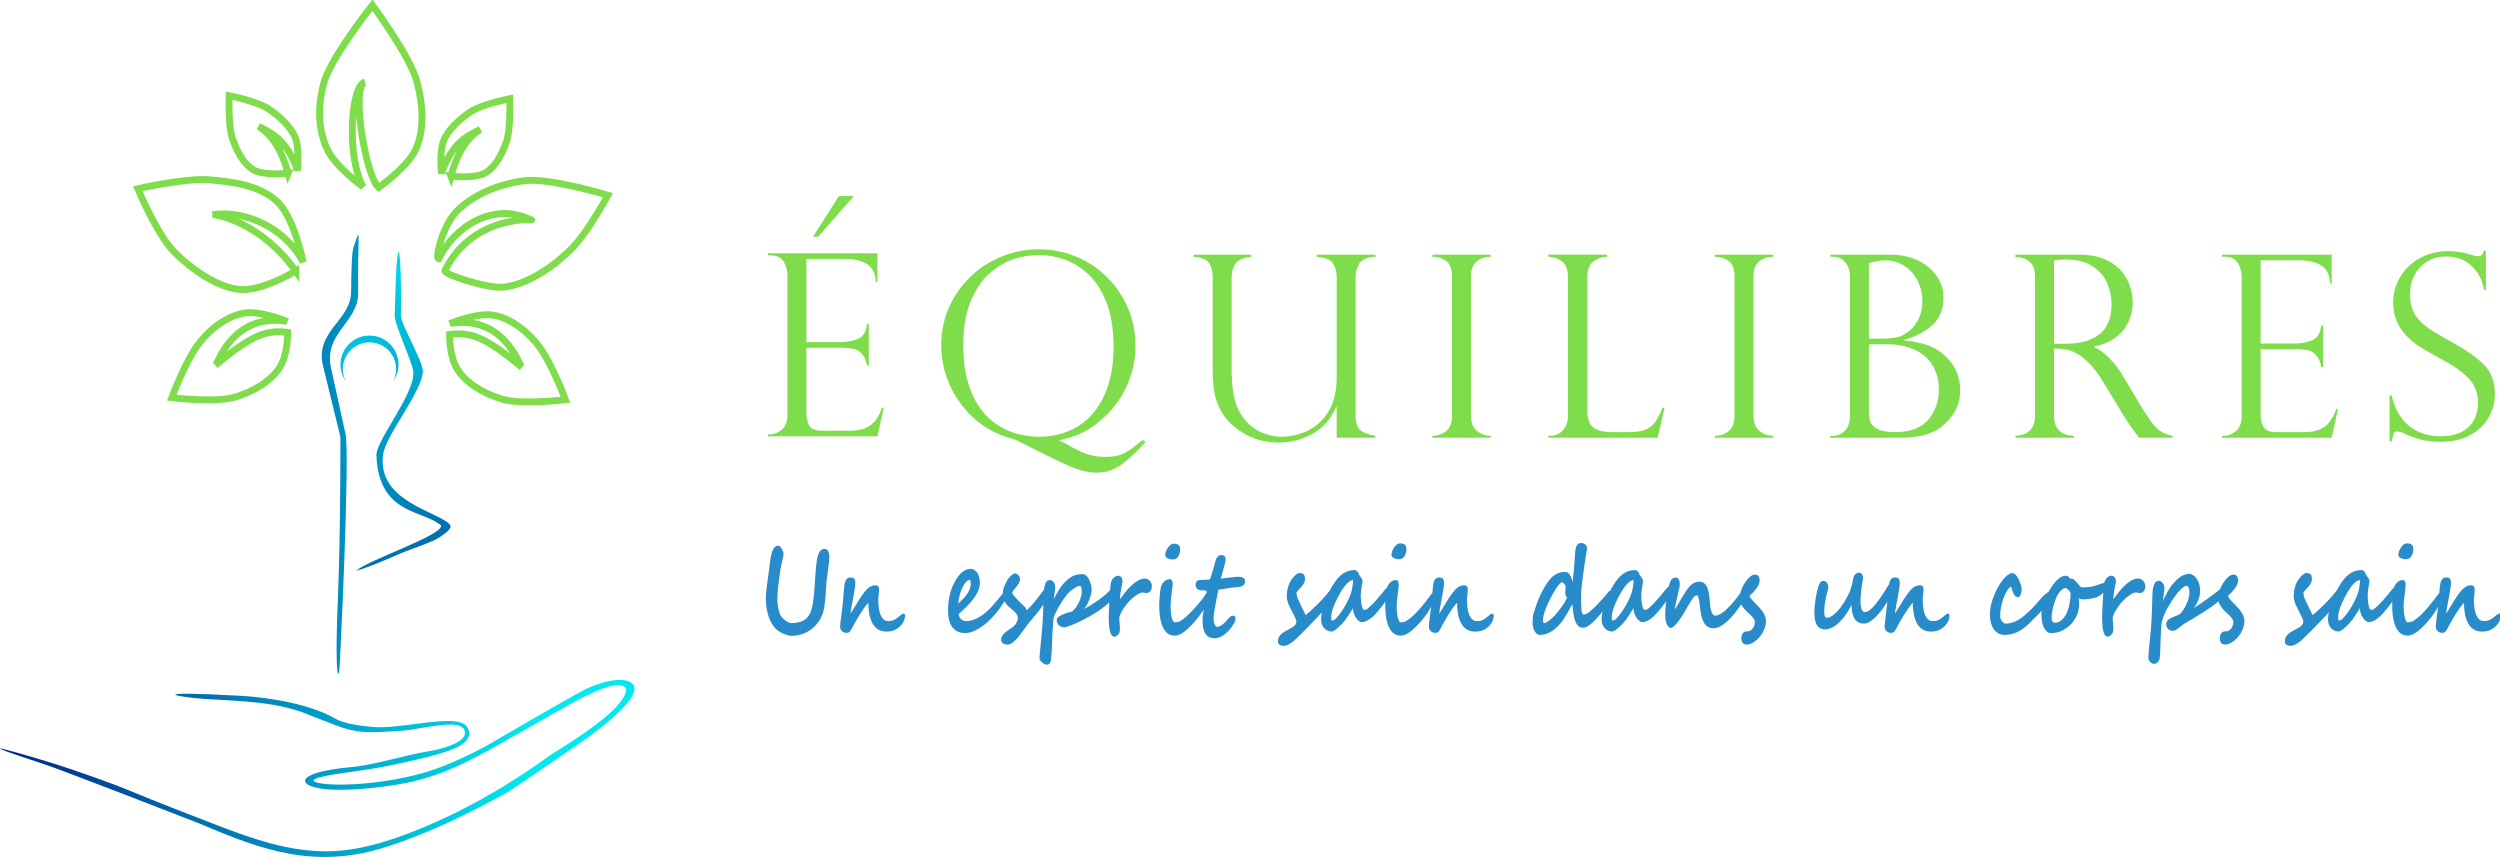 <?xml version="1.0" encoding="UTF-8" standalone="no"?>
<!-- Created with Inkscape (http://www.inkscape.org/) -->

<svg
   width="181.099mm"
   height="62.113mm"
   viewBox="0 0 181.099 62.113"
   version="1.1"
   id="svg1"
   sodipodi:docname="logo équilibres Version validée.svg"
   inkscape:export-filename="logo équilibres Version validée.pdf"
   inkscape:export-xdpi="96"
   inkscape:export-ydpi="96"
   inkscape:version="1.4 (86a8ad7, 2024-10-11)"
   xmlns:inkscape="http://www.inkscape.org/namespaces/inkscape"
   xmlns:sodipodi="http://sodipodi.sourceforge.net/DTD/sodipodi-0.dtd"
   xmlns:xlink="http://www.w3.org/1999/xlink"
   xmlns="http://www.w3.org/2000/svg"
   xmlns:svg="http://www.w3.org/2000/svg">
  <sodipodi:namedview
     id="namedview1"
     pagecolor="#ffffff"
     bordercolor="#000000"
     borderopacity="0.25"
     inkscape:showpageshadow="2"
     inkscape:pageopacity="0.0"
     inkscape:pagecheckerboard="0"
     inkscape:deskcolor="#d1d1d1"
     inkscape:document-units="mm"
     showgrid="false"
     inkscape:zoom="3.6670691"
     inkscape:cx="142.21166"
     inkscape:cy="141.66627"
     inkscape:window-width="1920"
     inkscape:window-height="1009"
     inkscape:window-x="-8"
     inkscape:window-y="-8"
     inkscape:window-maximized="1"
     inkscape:current-layer="g3" />
  <defs
     id="defs1">
    <linearGradient
       xlink:href="#linearGradient195"
       id="linearGradient1"
       gradientUnits="userSpaceOnUse"
       x1="120.328"
       y1="171.69"
       x2="82.734"
       y2="106.575"
       gradientTransform="matrix(0.606,0,0,0.606,43.942,159.243)" />
    <linearGradient
       id="linearGradient195">
      <stop
         style="stop-color:#00298c;stop-opacity:1;"
         offset="0"
         id="stop195" />
      <stop
         style="stop-color:#00e9f0;stop-opacity:1;"
         offset="1"
         id="stop196" />
    </linearGradient>
    <linearGradient
       xlink:href="#linearGradient4-1"
       id="linearGradient186-8"
       gradientUnits="userSpaceOnUse"
       gradientTransform="matrix(0.554,0,0,0.663,43.942,159.243)"
       x1="69.957"
       y1="86.026"
       x2="152.224"
       y2="86.026" />
    <linearGradient
       id="linearGradient4-1"
       gradientTransform="scale(0.914,1.094)"
       x1="69.957"
       y1="86.026"
       x2="152.224"
       y2="86.026"
       gradientUnits="userSpaceOnUse">
      <stop
         style="stop-color:#00298c;stop-opacity:1;"
         offset="0"
         id="stop3" />
      <stop
         style="stop-color:#00e9f0;stop-opacity:1;"
         offset="1"
         id="stop4" />
    </linearGradient>
    <linearGradient
       xlink:href="#linearGradient195"
       id="linearGradient2"
       gradientUnits="userSpaceOnUse"
       x1="120.328"
       y1="171.69"
       x2="82.734"
       y2="106.575"
       gradientTransform="matrix(0.606,0,0,0.606,43.942,159.243)" />
    <linearGradient
       xlink:href="#linearGradient4-1"
       id="linearGradient5"
       gradientUnits="userSpaceOnUse"
       gradientTransform="matrix(0.975,0,0,1.168,-15.425,-159.717)"
       x1="69.957"
       y1="86.026"
       x2="152.224"
       y2="86.026" />
  </defs>
  <g
     id="layer1"
     transform="translate(-19.366,-123.248)">
    <g
       id="g3"
       transform="matrix(0.763,0,0,0.763,-37.253,-24.76)"
       style="stroke-width:1.31">
      <path
         id="path85-5-6-5"
         style="fill:url(#linearGradient2);fill-opacity:1;stroke:none;stroke-width:1.002;stroke-linecap:round;stroke-dasharray:none;stroke-opacity:1"
         d="m 109.25,225.841 a 2.75,2.75 0 0 0 -2.715,2.773 2.75,2.75 0 0 0 0.497,1.545 2.53,2.53 0 0 1 -0.277,-1.12 2.53,2.53 0 0 1 2.497,-2.551 2.53,2.53 0 0 1 2.562,2.487 l 4.7e-4,0.043 a 2.53,2.53 0 0 1 -0.277,1.14 2.75,2.75 0 0 0 0.497,-1.568 l -4.8e-4,-0.047 a 2.75,2.75 0 0 0 -2.784,-2.703 z" />
      <path
         id="rect88-2-06-0"
         d="m 108.183,216.272 c 0.165,1e-5 -0.017,1.115 0.026,5.529 0.027,2.783 -3.305,3.8 -2.572,7.141 l 1.373,6.248 c 0.432,1.966 -0.525,22.111 -0.594,22.5 -0.195,1.102 -0.37,-1.117 -0.149,-6.399 0.308,-7.392 0.242,-15.882 0.264,-15.792 l -1.65,-6.751 c -0.817,-3.342 2.632,-4.274 2.66,-7.072 0.042,-4.335 0.218,-3.973 0.221,-4.216 z"
         style="fill:url(#linearGradient186-8);fill-opacity:1;stroke:none;stroke-width:1.002;stroke-linecap:round;stroke-dasharray:none;stroke-opacity:1" />
      <path
         id="rect88-9-7-6-9"
         d="m 109.944,237.2 c -0.051,-1.399 3.741,-5.942 3.496,-7.978 -0.113,-0.938 -1.781,-4.439 -1.762,-5.254 0.128,-5.416 0.281,-6.065 0.369,-6.065 0.083,0 0.276,1.085 0.221,6.06 -0.008,0.761 2.101,4.384 2.086,5.24 -0.032,1.919 -3.5,6.051 -3.772,7.902 -0.649,4.424 5.096,5.42 6.278,6.618 0.368,0.373 -0.219,0.786 -0.955,1.293 -0.622,0.428 -2.949,1.192 -3.574,1.467 -4.244,1.869 -4.417,1.648 -4.315,1.716 0.75,-0.913 8.166,-3.348 8.079,-4.313 -1.675,-1.522 -5.944,-0.97 -6.152,-6.686 z"
         style="fill:url(#linearGradient1);fill-opacity:1;stroke:none;stroke-width:1.002;stroke-linecap:round;stroke-dasharray:none;stroke-opacity:1" />
      <path
         style="fill:none;fill-opacity:1;stroke:#7fdd4c;stroke-width:0.655;stroke-linecap:round;stroke-dasharray:none;stroke-opacity:1"
         d="m 116.961,224.689 c 0,0 2.452,-1.024 4.001,-0.797 1.55,0.227 3.27,1.425 4.469,3.049 1.199,1.623 2.46,4.989 2.46,4.989 0,0 -4.238,0.516 -6.08,-0.069 -1.842,-0.585 -3.311,-1.519 -4.14,-2.754 -0.829,-1.235 -0.781,-3.373 -0.781,-3.373 1.912,-0.237 3.318,0.14 6.862,3.124 -0.286,-0.265 -1.719,-4.99 -6.792,-4.168 z"
         id="path111-3-6-2-3-4-1" />
      <path
         style="fill:none;fill-opacity:1;stroke:#7fdd4c;stroke-width:0.655;stroke-linecap:round;stroke-dasharray:none;stroke-opacity:1"
         d="m 115.853,218.543 c -0.359,0 0.347,-3.269 1.911,-4.703 1.563,-1.434 3.761,-2.37 6.173,-2.695 2.413,-0.325 7.986,1.372 7.986,1.372 0,0 -1.829,3.385 -3.332,4.948 -1.502,1.563 -4.094,3.486 -6.516,3.773 -1.594,0.189 -5.962,-1.285 -5.625,-1.584 2.725,-5.453 8.819,-4.792 8.188,-4.787 -3.628,-1.81 -7.344,0.719 -8.785,3.676 z"
         id="path103-6-1-9-9-2" />
      <path
         style="fill:none;fill-opacity:1;stroke:#7fdd4c;stroke-width:0.655;stroke-linecap:round;stroke-dasharray:none;stroke-opacity:1"
         d="m 101.556,210.425 c 0,0 -2.329,0.274 -3.31,-0.334 -0.98,-0.608 -1.566,-1.779 -1.979,-2.982 -0.413,-1.203 -0.307,-4.041 -0.307,-4.041 0,0 2.566,0.504 3.651,1.199 1.085,0.694 2.25,1.774 2.648,2.843 0.398,1.069 0.188,3.052 0.188,3.052 -1.012,-2.963 -2.541,-3.591 -3.695,-4.18 1.41,0.881 2.245,2.433 2.803,4.445 z"
         id="path107-4-4-3-41-8" />
      <path
         style="fill:none;fill-opacity:1;stroke:#7fdd4c;stroke-width:0.655;stroke-linecap:round;stroke-dasharray:none;stroke-opacity:1"
         d="m 117.008,210.708 c 0,0 2.329,0.274 3.31,-0.334 0.98,-0.608 1.566,-1.779 1.979,-2.982 0.413,-1.203 0.307,-4.041 0.307,-4.041 0,0 -2.566,0.504 -3.651,1.199 -1.085,0.694 -2.25,1.774 -2.648,2.843 -0.398,1.069 -0.188,3.052 -0.188,3.052 1.012,-2.963 2.541,-3.591 3.695,-4.18 -1.41,0.881 -2.245,2.433 -2.803,4.445 z"
         id="path107-4-4-3-41-9-9" />
      <path
         style="fill:none;fill-opacity:1;stroke:#7fdd4c;stroke-width:0.655;stroke-linecap:round;stroke-dasharray:none;stroke-opacity:1"
         d="m 101.444,224.494 c 0,0 -2.452,-1.024 -4.001,-0.797 -1.55,0.227 -3.27,1.425 -4.469,3.049 -1.199,1.623 -2.46,4.989 -2.46,4.989 0,0 4.238,0.516 6.08,-0.069 1.842,-0.585 3.311,-1.519 4.14,-2.754 0.829,-1.235 0.781,-3.373 0.781,-3.373 -1.912,-0.237 -3.318,0.14 -6.862,3.124 0.286,-0.265 1.719,-4.99 6.792,-4.168 z"
         id="path111-3-6-2-3-7" />
      <path
         style="fill:none;fill-opacity:1;stroke:#7fdd4c;stroke-width:0.655;stroke-linecap:round;stroke-dasharray:none;stroke-opacity:1"
         d="m 102.275,219.713 c 0,0 -3.226,1.965 -5.335,1.75 -2.109,-0.215 -4.506,-1.879 -6.167,-3.534 -1.661,-1.655 -3.482,-6.028 -3.482,-6.028 0,0 4.587,-1.051 6.825,-0.849 2.238,0.202 4.597,0.497 6.305,1.975 1.708,1.477 2.564,5.838 2.564,5.838 -1.643,-3.183 -5.432,-4.976 -8.598,-4.502 0.77,0.009 4.801,0.984 7.888,5.351 z"
         id="path114-2-3-6-9-8" />
      <path
         style="fill:none;fill-opacity:1;stroke:#7fdd4c;stroke-width:0.655;stroke-linecap:round;stroke-dasharray:none;stroke-opacity:1"
         d="m 105.229,208.064 c -0.767,-1.749 -0.92,-3.741 -0.294,-6.149 0.626,-2.408 4.63,-7.447 4.63,-7.447 0,0 3.581,4.867 4.213,7.227 0.633,2.36 0.691,4.512 -0.025,6.296 -0.715,1.783 -3.601,3.797 -3.601,3.797 -1.292,-1.24 -2.619,-9.609 -1.295,-10.017 -1.39,0.332 -1.737,7.239 -0.181,9.943 0,0 -2.681,-1.901 -3.448,-3.65 z"
         id="path115-2-7-0-8-1" />
    </g>
    <path
       style="font-size:18.48px;line-height:0;font-family:'Perpetua Titling MT';-inkscape-font-specification:'Perpetua Titling MT';letter-spacing:2.804px;fill:#7fdd4c;stroke-width:0.5;stroke-linecap:round"
       d="m 74.839,142.029 v -0.153 h 7.922 v 2.093 h -0.126 q 0,-1.678 -2.238,-1.678 h -2.77 v 6.037 h 2.436 q 0.722,0 1.29,-0.235 0.568,-0.235 0.65,-1.074 h 0.135 v 3.014 h -0.135 q -0.081,-0.514 -0.307,-0.785 -0.226,-0.28 -0.451,-0.37 -0.217,-0.09 -0.388,-0.09 -0.325,-0.054 -0.677,-0.054 h -2.554 v 4.719 q 0,0.532 0.199,0.92 0.208,0.388 0.947,0.388 h 1.976 q 0.713,0 1.173,-0.208 0.46,-0.208 0.722,-0.577 0.271,-0.37 0.451,-0.893 h 0.126 l -0.46,2.084 h -7.922 v -0.144 h 0.18 q 0.424,0 0.83,-0.343 0.406,-0.343 0.406,-1.119 v -10.016 q 0,-0.614 -0.28,-1.065 -0.271,-0.451 -0.956,-0.451 z m 6.226,-4.304 -2.59,2.951 h -0.37 l 1.868,-2.951 z m 20.869,17.706 0.208,0.135 q -0.866,0.993 -1.696,1.615 -0.83,0.623 -1.832,0.623 -0.316,0 -0.632,-0.054 -0.316,-0.054 -0.803,-0.217 -0.478,-0.162 -1.119,-0.469 -1.11,-0.523 -3.05,-1.516 -0.018,-0.018 -0.217,-0.117 -0.767,-0.235 -1.119,-0.361 -0.343,-0.135 -0.902,-0.451 -0.559,-0.325 -1.128,-0.848 -0.559,-0.523 -1.047,-1.236 -0.379,-0.55 -0.659,-1.209 -0.28,-0.668 -0.424,-1.372 -0.144,-0.713 -0.144,-1.372 0,-1.976 0.984,-3.582 0.984,-1.615 2.599,-2.508 1.624,-0.902 3.483,-0.902 1.426,0 2.707,0.541 1.29,0.541 2.247,1.516 0.965,0.965 1.498,2.247 0.532,1.272 0.532,2.707 0,1.408 -0.568,2.752 -0.559,1.344 -1.633,2.364 -0.487,0.46 -0.893,0.74 -0.406,0.28 -0.794,0.46 -0.379,0.18 -0.794,0.316 -0.415,0.126 -0.803,0.217 v 0.045 q 0.054,0 0.388,0.18 1.2,0.686 1.751,0.83 0.55,0.153 1.2,0.153 0.803,0 1.299,-0.253 0.505,-0.253 1.254,-0.893 0.018,0 0.054,-0.045 0.045,-0.036 0.054,-0.036 z m -2.102,-6.74 q 0,-1.985 -0.541,-3.312 -0.541,-1.335 -1.381,-2.066 -0.83,-0.731 -1.732,-1.02 -0.902,-0.289 -1.76,-0.289 -0.884,0 -1.805,0.298 -0.911,0.298 -1.76,1.047 -0.839,0.749 -1.363,2.048 -0.523,1.29 -0.523,3.149 0,1.814 0.478,3.131 0.478,1.308 1.308,2.111 0.523,0.496 1.137,0.812 0.614,0.316 1.272,0.46 0.668,0.135 1.308,0.135 1.146,0 2.139,-0.424 1.002,-0.424 1.687,-1.218 1.534,-1.787 1.534,-4.864 z m 18.92,6.578 h -2.788 v -2.202 l -0.045,-0.036 q -0.577,1.344 -1.732,1.967 -1.146,0.623 -2.4,0.623 -1.417,0 -2.554,-0.677 -1.128,-0.677 -1.66,-1.669 -0.379,-0.704 -0.478,-1.462 -0.099,-0.767 -0.099,-1.588 v -6.614 q 0,-0.596 -0.244,-1.002 -0.235,-0.406 -1.137,-0.478 v -0.153 h 4.178 v 0.153 q -0.92,0.108 -1.173,0.532 -0.253,0.424 -0.253,0.947 v 6.506 q 0,1.985 0.406,2.933 0.433,1.011 1.299,1.579 0.866,0.568 1.967,0.568 0.46,0 1.092,-0.162 0.632,-0.162 1.182,-0.541 1.651,-1.128 1.651,-3.618 v -7.264 q 0,-0.55 -0.253,-0.975 -0.253,-0.424 -1.191,-0.505 v -0.153 h 4.25 v 0.153 q -0.92,0.045 -1.182,0.514 -0.262,0.469 -0.262,0.947 V 153.663 q 0,0.523 0.171,0.83 0.18,0.298 0.487,0.424 0.316,0.126 0.767,0.208 z m 8.345,-13.291 v 0.153 q -0.596,0 -1.011,0.334 -0.415,0.334 -0.415,1.11 v 10.088 q 0,0.767 0.442,1.119 0.442,0.343 0.984,0.343 v 0.144 h -4.214 v -0.144 q 0.577,0 0.993,-0.334 0.424,-0.343 0.424,-1.128 v -10.088 q 0,-0.83 -0.424,-1.137 -0.415,-0.307 -0.993,-0.307 v -0.153 z m 4.167,13.147 h 0.18 q 0.487,0 0.857,-0.379 0.379,-0.388 0.379,-1.083 v -10.034 q 0,-0.83 -0.424,-1.155 -0.415,-0.325 -0.993,-0.343 v -0.153 h 4.25 v 0.153 q -0.559,0.018 -0.993,0.334 -0.433,0.316 -0.433,1.164 v 9.7 q 0,0.866 0.433,1.2 0.433,0.334 1.417,0.334 h 1.146 q 0.749,0 1.191,-0.18 0.451,-0.18 0.713,-0.55 0.262,-0.37 0.532,-1.047 h 0.153 l -0.505,2.184 h -7.904 z m 16.258,-13.147 v 0.153 q -0.596,0 -1.011,0.334 -0.415,0.334 -0.415,1.11 v 10.088 q 0,0.767 0.442,1.119 0.442,0.343 0.984,0.343 v 0.144 h -4.214 v -0.144 q 0.577,0 0.993,-0.334 0.424,-0.343 0.424,-1.128 v -10.088 q 0,-0.83 -0.424,-1.137 -0.415,-0.307 -0.993,-0.307 v -0.153 z m 9.103,13.291 h -4.972 v -0.144 h 0.18 q 0.505,0 0.866,-0.361 0.37,-0.37 0.37,-1.101 v -10.034 q 0,-0.713 -0.343,-1.101 -0.334,-0.397 -0.911,-0.397 h -0.162 v -0.153 h 4.34 q 0.857,0 1.579,0.253 0.722,0.244 1.218,0.686 0.505,0.433 0.776,0.993 0.271,0.55 0.271,1.2 0,1.2 -0.776,1.949 -0.776,0.749 -2.084,1.101 v 0.036 q 0.596,0.063 1.146,0.189 0.55,0.126 0.993,0.352 0.442,0.226 0.83,0.587 0.352,0.325 0.596,0.713 0.244,0.388 0.37,0.848 0.126,0.451 0.126,0.929 0,1.038 -0.541,1.787 -0.532,0.749 -1.209,1.137 -0.965,0.532 -2.662,0.532 z m -2.184,-7.192 h 0.866 q 1.065,0 1.516,-0.217 0.289,-0.144 0.596,-0.397 0.316,-0.253 0.596,-0.794 0.289,-0.541 0.289,-1.308 0,-0.596 -0.189,-1.128 -0.189,-0.541 -0.55,-0.956 -0.361,-0.415 -0.857,-0.65 -0.496,-0.235 -1.083,-0.235 -0.514,0 -1.182,0.199 z m 1.363,0.406 h -1.363 v 4.791 q 0,0.478 0.09,0.803 0.099,0.316 0.523,0.55 0.424,0.235 1.308,0.235 1.832,0 2.608,-1.218 0.532,-0.839 0.532,-1.886 0,-0.758 -0.271,-1.372 -0.262,-0.614 -0.731,-1.02 -0.46,-0.415 -1.164,-0.65 -0.704,-0.235 -1.534,-0.235 z m 9.409,-6.316 h -0.18 v -0.189 h 4.602 q 1.11,0 1.877,0.343 0.776,0.343 1.2,0.875 0.433,0.523 0.614,1.11 0.189,0.587 0.189,1.155 0,0.722 -0.307,1.39 -0.298,0.659 -0.929,1.137 -0.623,0.478 -1.561,0.65 v 0.036 q 1.191,0.577 2.202,2.292 l 1.2,2.03 q 0.812,1.363 1.299,1.723 0.496,0.361 0.975,0.406 v 0.144 h -2.418 q -0.153,-0.199 -0.289,-0.379 -0.135,-0.189 -0.289,-0.397 -0.09,-0.135 -0.271,-0.406 -0.171,-0.28 -0.208,-0.316 l -1.588,-2.626 q -0.478,-0.803 -0.984,-1.299 -0.496,-0.505 -0.929,-0.722 -0.433,-0.217 -0.785,-0.271 -0.343,-0.054 -0.812,-0.054 v 4.864 q 0,1.417 1.444,1.462 v 0.144 h -4.232 v -0.144 q 0.397,-0.018 0.704,-0.144 0.307,-0.135 0.505,-0.451 0.208,-0.325 0.208,-0.866 v -10.052 q 0,-0.794 -0.388,-1.119 -0.388,-0.325 -0.848,-0.325 z m 2.608,6.28 h 0.758 q 1.191,0 1.949,-0.343 0.767,-0.343 1.11,-0.975 0.343,-0.641 0.343,-1.561 0,-0.767 -0.307,-1.498 -0.307,-0.74 -1.047,-1.236 -0.731,-0.505 -1.976,-0.505 -0.505,0 -0.83,0.081 z m 12.153,-6.316 v -0.153 h 7.922 v 2.093 h -0.126 q 0,-1.678 -2.238,-1.678 h -2.77 v 6.037 h 2.436 q 0.722,0 1.29,-0.235 0.568,-0.235 0.65,-1.074 h 0.135 v 3.014 h -0.135 q -0.081,-0.514 -0.307,-0.785 -0.226,-0.28 -0.451,-0.37 -0.217,-0.09 -0.388,-0.09 -0.325,-0.054 -0.677,-0.054 h -2.554 v 4.719 q 0,0.532 0.199,0.92 0.208,0.388 0.947,0.388 h 1.976 q 0.713,0 1.173,-0.208 0.46,-0.208 0.722,-0.577 0.271,-0.37 0.451,-0.893 h 0.126 l -0.46,2.084 h -7.922 v -0.144 h 0.18 q 0.424,0 0.83,-0.343 0.406,-0.343 0.406,-1.119 v -10.016 q 0,-0.614 -0.28,-1.065 -0.271,-0.451 -0.956,-0.451 z m 19.073,2.4 h -0.144 q -0.126,-0.965 -0.848,-1.687 -0.713,-0.731 -1.886,-0.731 -0.767,0 -1.363,0.361 -0.596,0.361 -0.92,0.984 -0.325,0.623 -0.325,1.426 0,0.623 0.189,1.11 0.199,0.478 0.577,0.848 0.379,0.37 0.893,0.695 0.514,0.316 1.39,0.803 1.462,0.803 2.274,1.606 0.812,0.794 0.812,2.184 0,0.848 -0.442,1.642 -0.433,0.785 -1.317,1.29 -0.884,0.505 -2.193,0.505 -0.821,0 -1.453,-0.18 -0.632,-0.171 -1.281,-0.487 -0.271,-0.09 -0.37,-0.09 -0.189,0 -0.253,0.135 -0.054,0.135 -0.153,0.587 h -0.153 v -3.33 h 0.153 q 0.325,1.462 1.263,2.211 0.938,0.749 2.283,0.749 1.011,0 1.615,-0.379 0.614,-0.379 0.848,-0.92 0.235,-0.541 0.235,-1.083 0,-1.119 -0.686,-1.823 -0.677,-0.713 -2.066,-1.453 -0.956,-0.523 -1.417,-0.812 -0.46,-0.289 -0.938,-0.749 -0.469,-0.46 -0.749,-1.083 -0.28,-0.632 -0.28,-1.444 0,-0.938 0.496,-1.796 0.496,-0.857 1.408,-1.372 0.911,-0.523 2.066,-0.523 0.875,0 1.796,0.298 0.144,0.072 0.388,0.072 0.298,0 0.406,-0.406 h 0.144 z"
       id="text9"
       transform="scale(1.002,0.998)"
       aria-label="éQUILIBRES" />
    <path
       d="m 87.967,150.23 q -0.08,0.413 -0.311,0.762 -0.231,0.345 -0.58,0.595 -0.349,0.25 -0.796,0.39 -0.443,0.14 -0.947,0.14 -0.167,0 -0.364,-0.049 -0.197,-0.045 -0.387,-0.117 -0.186,-0.076 -0.345,-0.167 -0.159,-0.091 -0.258,-0.182 -0.193,-0.182 -0.333,-0.409 -0.14,-0.227 -0.227,-0.477 -0.087,-0.254 -0.129,-0.515 -0.042,-0.261 -0.042,-0.512 0,-0.129 0.015,-0.284 0.015,-0.159 0.038,-0.326 0.023,-0.171 0.053,-0.337 0.03,-0.171 0.057,-0.322 0.038,-0.201 0.064,-0.379 0.027,-0.182 0.057,-0.352 0.045,-0.261 0.083,-0.519 0.042,-0.258 0.114,-0.462 0.072,-0.205 0.197,-0.33 0.125,-0.129 0.333,-0.129 0.076,0 0.152,0.068 0.076,0.064 0.133,0.155 0.061,0.087 0.099,0.178 0.038,0.091 0.038,0.14 0,0.023 -0.019,0.102 -0.015,0.08 -0.045,0.186 -0.027,0.106 -0.061,0.227 -0.03,0.121 -0.061,0.227 -0.027,0.106 -0.049,0.186 -0.019,0.08 -0.023,0.102 -0.015,0.08 -0.038,0.22 -0.023,0.14 -0.053,0.311 -0.027,0.171 -0.057,0.36 -0.027,0.189 -0.049,0.368 -0.019,0.174 -0.034,0.326 -0.015,0.148 -0.015,0.243 0,0.561 0.189,1.012 0.045,0.114 0.159,0.227 0.117,0.11 0.258,0.201 0.14,0.091 0.284,0.148 0.144,0.053 0.246,0.053 0.568,0 0.951,-0.159 0.383,-0.163 0.576,-0.527 0.091,-0.171 0.14,-0.352 0.053,-0.182 0.083,-0.36 0.03,-0.182 0.049,-0.352 0.019,-0.174 0.045,-0.326 0.038,-0.387 0.061,-0.739 0.027,-0.352 0.057,-0.659 0.03,-0.307 0.076,-0.553 0.045,-0.25 0.121,-0.428 0.08,-0.178 0.201,-0.273 0.121,-0.099 0.303,-0.099 0.114,0 0.189,0.042 0.076,0.042 0.121,0.114 0.045,0.068 0.064,0.163 0.019,0.091 0.019,0.193 0,0.14 -0.027,0.337 -0.023,0.193 -0.057,0.398 -0.03,0.205 -0.064,0.398 -0.034,0.189 -0.057,0.318 -0.019,0.121 -0.034,0.296 -0.015,0.171 -0.027,0.356 -0.015,0.25 -0.049,0.542 -0.03,0.292 -0.091,0.614 z m 6.42,0.44 q 0.034,0 0.053,0.042 0.023,0.038 0.023,0.133 0,0.148 -0.099,0.322 -0.095,0.171 -0.284,0.322 -0.186,0.152 -0.462,0.254 -0.277,0.099 -0.637,0.099 -0.337,0 -0.606,-0.106 -0.269,-0.11 -0.459,-0.337 -0.189,-0.227 -0.296,-0.58 -0.102,-0.356 -0.11,-0.853 -0.171,0.144 -0.349,0.349 -0.178,0.201 -0.337,0.409 -0.159,0.208 -0.288,0.39 -0.125,0.182 -0.193,0.28 -0.099,0.148 -0.163,0.25 -0.061,0.099 -0.121,0.163 -0.057,0.061 -0.129,0.091 -0.072,0.026 -0.193,0.026 -0.11,0 -0.201,-0.034 -0.091,-0.034 -0.159,-0.087 -0.064,-0.053 -0.102,-0.117 -0.034,-0.068 -0.034,-0.136 0,-0.064 0.008,-0.152 0.008,-0.087 0.019,-0.178 0.015,-0.091 0.027,-0.178 0.015,-0.091 0.027,-0.163 0.015,-0.095 0.03,-0.201 0.019,-0.106 0.038,-0.235 0.023,-0.129 0.042,-0.284 0.023,-0.159 0.042,-0.352 0.023,-0.227 0.042,-0.44 0.023,-0.216 0.053,-0.443 0.019,-0.133 0.049,-0.243 0.03,-0.114 0.087,-0.193 0.057,-0.08 0.148,-0.125 0.091,-0.045 0.235,-0.045 0.129,0 0.205,0.03 0.076,0.03 0.114,0.083 0.038,0.049 0.045,0.117 0.011,0.064 0.011,0.133 0,0.038 -0.004,0.068 0,0.03 -0.004,0.057 0,0 -0.004,0.03 0,0.03 -0.015,0.117 -0.015,0.087 -0.049,0.246 -0.03,0.155 -0.087,0.417 -0.034,0.152 -0.072,0.311 -0.038,0.159 -0.072,0.303 -0.03,0.144 -0.053,0.261 -0.023,0.114 -0.03,0.178 0.091,-0.106 0.212,-0.261 0.121,-0.159 0.243,-0.322 0.121,-0.163 0.235,-0.311 0.114,-0.148 0.193,-0.239 0.129,-0.144 0.25,-0.273 0.125,-0.129 0.258,-0.224 0.133,-0.099 0.28,-0.152 0.148,-0.057 0.326,-0.057 0.102,0 0.163,0.023 0.061,0.023 0.091,0.064 0.034,0.038 0.042,0.091 0.011,0.049 0.011,0.106 v 0.061 q 0,0.023 -0.011,0.11 -0.008,0.083 -0.023,0.182 -0.011,0.099 -0.023,0.186 -0.008,0.087 -0.008,0.114 0,0.292 0.045,0.546 0.045,0.254 0.14,0.443 0.099,0.186 0.25,0.296 0.152,0.106 0.364,0.106 0.148,0 0.258,-0.015 0.11,-0.019 0.212,-0.057 0.106,-0.042 0.216,-0.106 0.11,-0.068 0.254,-0.163 0.053,-0.042 0.11,-0.076 0.049,-0.03 0.106,-0.049 0.061,-0.023 0.121,-0.023 z m 5.377,-1.94 q 0,-0.083 -0.019,-0.159 -0.015,-0.076 -0.053,-0.095 -0.129,0 -0.277,0.11 -0.144,0.11 -0.277,0.315 -0.133,0.201 -0.239,0.489 -0.102,0.284 -0.152,0.633 0.178,-0.133 0.356,-0.277 0.182,-0.148 0.326,-0.307 0.148,-0.159 0.239,-0.333 0.095,-0.178 0.095,-0.375 z m 2.956,0.697 q 0,0.068 -0.102,0.25 -0.197,0.284 -0.44,0.565 -0.239,0.277 -0.512,0.527 -0.273,0.25 -0.568,0.466 -0.296,0.212 -0.599,0.368 -0.303,0.155 -0.606,0.246 -0.299,0.087 -0.587,0.087 -0.648,0 -1.012,-0.364 -0.36,-0.368 -0.36,-1.107 0,-0.296 0.042,-0.58 0.042,-0.288 0.136,-0.565 0.099,-0.28 0.254,-0.549 0.155,-0.269 0.383,-0.523 0.083,-0.095 0.193,-0.182 0.114,-0.087 0.239,-0.155 0.129,-0.068 0.265,-0.11 0.14,-0.042 0.277,-0.042 0.201,0 0.345,0.076 0.148,0.076 0.243,0.205 0.095,0.125 0.14,0.292 0.045,0.163 0.045,0.345 0,0.337 -0.25,0.701 -0.25,0.36 -0.694,0.739 -0.144,0.121 -0.333,0.265 -0.189,0.14 -0.424,0.318 0.008,0.095 0.053,0.178 0.049,0.083 0.129,0.148 0.083,0.061 0.197,0.099 0.114,0.034 0.258,0.034 0.186,0 0.394,-0.045 0.208,-0.049 0.413,-0.129 0.205,-0.08 0.398,-0.182 0.193,-0.106 0.352,-0.22 0.28,-0.201 0.538,-0.432 0.261,-0.235 0.504,-0.477 l 0.201,-0.201 q 0.208,-0.186 0.356,-0.186 0.076,0 0.102,0.053 0.03,0.049 0.03,0.087 z m -0.042,-0.898 q 0.057,-0.083 0.14,-0.167 0.083,-0.083 0.174,-0.152 0.091,-0.068 0.174,-0.11 0.087,-0.045 0.144,-0.045 0.083,0 0.159,0.03 0.076,0.03 0.133,0.083 0.061,0.049 0.095,0.117 0.038,0.064 0.038,0.133 0,0.087 -0.049,0.182 -0.045,0.091 -0.117,0.182 -0.068,0.087 -0.152,0.171 -0.08,0.08 -0.152,0.152 -0.068,0.068 -0.117,0.121 -0.045,0.053 -0.045,0.083 0,0.045 0.083,0.14 0.083,0.091 0.208,0.205 0.125,0.114 0.277,0.235 0.152,0.121 0.288,0.22 0.121,0.087 0.208,0.174 0.091,0.087 0.11,0.171 0.14,-0.11 0.246,-0.197 0.106,-0.087 0.224,-0.197 0.117,-0.11 0.269,-0.265 0.155,-0.155 0.387,-0.405 0.125,-0.133 0.235,-0.25 0.114,-0.121 0.208,-0.208 0.099,-0.087 0.178,-0.136 0.083,-0.053 0.144,-0.053 0.095,0 0.133,0.072 0.038,0.068 0.038,0.178 0,0.042 -0.057,0.148 -0.057,0.106 -0.152,0.246 -0.091,0.136 -0.212,0.299 -0.117,0.159 -0.243,0.315 -0.121,0.155 -0.239,0.292 -0.114,0.133 -0.205,0.22 -0.015,0.015 -0.076,0.072 -0.057,0.057 -0.136,0.136 -0.08,0.076 -0.174,0.167 -0.091,0.087 -0.174,0.171 -0.083,0.08 -0.148,0.144 -0.064,0.061 -0.091,0.087 -0.019,0.019 -0.087,0.091 -0.064,0.072 -0.155,0.171 -0.087,0.099 -0.189,0.208 -0.102,0.11 -0.193,0.208 -0.087,0.099 -0.159,0.171 -0.068,0.072 -0.091,0.095 -0.216,0.193 -0.424,0.322 -0.205,0.133 -0.428,0.133 -0.106,0 -0.197,-0.023 -0.091,-0.023 -0.159,-0.064 -0.068,-0.042 -0.106,-0.102 -0.038,-0.061 -0.038,-0.14 0,-0.133 0.087,-0.243 0.091,-0.11 0.224,-0.205 0.136,-0.099 0.296,-0.182 0.159,-0.087 0.299,-0.167 0.227,-0.133 0.333,-0.299 0.11,-0.171 0.11,-0.337 0,-0.121 -0.148,-0.269 -0.144,-0.152 -0.485,-0.368 -0.136,-0.087 -0.246,-0.189 -0.11,-0.106 -0.189,-0.208 -0.076,-0.106 -0.117,-0.205 -0.042,-0.102 -0.042,-0.178 0,-0.14 0.015,-0.25 0.019,-0.114 0.057,-0.224 0.042,-0.11 0.11,-0.227 0.068,-0.121 0.171,-0.277 z m 8.845,0.637 q 0,0.133 -0.08,0.277 -0.076,0.144 -0.246,0.288 -0.349,0.296 -0.796,0.565 -0.443,0.269 -0.993,0.523 -0.531,0.246 -1.004,0.424 -0.474,0.174 -0.932,0.299 -0.034,0.008 -0.08,0.015 -0.045,0.004 -0.11,0.004 -0.129,0 -0.239,-0.038 -0.106,-0.038 -0.186,-0.102 -0.08,-0.064 -0.125,-0.152 -0.042,-0.087 -0.042,-0.189 0,-0.072 0.057,-0.129 0.061,-0.061 0.159,-0.11 0.102,-0.053 0.235,-0.099 0.136,-0.049 0.284,-0.095 0.045,-0.011 0.106,-0.026 0.061,-0.015 0.125,-0.026 0.068,-0.015 0.133,-0.03 0.068,-0.015 0.117,-0.026 0.159,-0.087 0.303,-0.246 0.148,-0.159 0.258,-0.345 0.114,-0.186 0.178,-0.371 0.064,-0.189 0.064,-0.326 0,-0.387 -0.174,-0.387 -0.072,0 -0.178,0.038 -0.106,0.038 -0.227,0.102 -0.117,0.061 -0.239,0.136 -0.117,0.076 -0.216,0.152 -0.14,0.11 -0.315,0.303 -0.171,0.189 -0.345,0.417 -0.171,0.224 -0.322,0.462 -0.152,0.235 -0.254,0.436 -0.019,0.171 -0.038,0.375 -0.019,0.201 -0.038,0.443 -0.023,0.243 -0.034,0.493 -0.008,0.254 -0.019,0.493 -0.011,0.239 -0.026,0.451 -0.015,0.216 -0.049,0.383 0,0.235 -0.091,0.341 -0.091,0.106 -0.258,0.106 -0.091,0 -0.193,-0.042 -0.102,-0.042 -0.189,-0.106 -0.087,-0.061 -0.144,-0.133 -0.057,-0.072 -0.057,-0.136 0,-0.072 0.008,-0.159 0.011,-0.087 0.023,-0.193 0.019,-0.148 0.034,-0.288 0.015,-0.136 0.026,-0.254 0.015,-0.117 0.026,-0.212 0.011,-0.095 0.019,-0.155 0.053,-0.368 0.091,-0.811 0.042,-0.447 0.064,-0.932 0.019,-0.451 0.023,-0.834 0.008,-0.383 0.049,-0.659 0.045,-0.28 0.152,-0.436 0.106,-0.159 0.326,-0.159 0.099,0 0.174,0.042 0.08,0.042 0.136,0.106 0.057,0.064 0.087,0.144 0.03,0.08 0.03,0.159 0,0.148 -0.042,0.345 -0.038,0.193 -0.076,0.455 0.08,-0.136 0.171,-0.273 0.095,-0.14 0.189,-0.269 0.099,-0.129 0.193,-0.243 0.099,-0.114 0.189,-0.197 0.364,-0.337 0.731,-0.5 0.186,-0.083 0.398,-0.117 0.216,-0.038 0.466,-0.038 0.167,0 0.299,0.11 0.133,0.11 0.224,0.269 0.095,0.155 0.144,0.333 0.049,0.174 0.049,0.311 0,0.136 -0.057,0.311 -0.053,0.171 -0.14,0.345 -0.083,0.171 -0.193,0.33 -0.106,0.159 -0.216,0.265 0.265,-0.114 0.557,-0.261 0.292,-0.148 0.568,-0.307 0.28,-0.163 0.527,-0.33 0.25,-0.171 0.432,-0.326 0.087,-0.076 0.182,-0.114 0.099,-0.042 0.186,-0.042 0.083,0 0.125,0.034 0.042,0.034 0.042,0.14 z m 2.838,-0.28 q -0.004,0.129 -0.049,0.216 -0.042,0.087 -0.11,0.14 -0.064,0.049 -0.148,0.072 -0.083,0.019 -0.167,0.019 -0.068,0 -0.136,-0.019 -0.068,-0.019 -0.14,-0.019 -0.121,0 -0.299,0.076 -0.174,0.072 -0.36,0.189 -0.186,0.117 -0.364,0.261 -0.178,0.144 -0.307,0.284 -0.072,0.08 -0.167,0.193 -0.095,0.11 -0.182,0.231 -0.083,0.121 -0.144,0.243 -0.057,0.121 -0.057,0.22 0,0.121 0.023,0.284 0.026,0.163 0.026,0.345 0,0.064 -0.004,0.121 0,0.053 -0.015,0.106 -0.008,0.045 -0.049,0.102 -0.038,0.053 -0.099,0.102 -0.061,0.053 -0.133,0.087 -0.072,0.034 -0.148,0.034 -0.125,0 -0.212,-0.091 -0.087,-0.091 -0.14,-0.254 -0.049,-0.163 -0.072,-0.383 -0.023,-0.22 -0.023,-0.474 0,-0.015 0,-0.102 0.004,-0.087 0.004,-0.189 0.004,-0.102 0.008,-0.197 0.004,-0.095 0.004,-0.121 0,-0.015 0.004,-0.099 0.008,-0.083 0.015,-0.201 0.011,-0.121 0.019,-0.258 0.011,-0.14 0.019,-0.265 0.011,-0.125 0.019,-0.22 0.008,-0.099 0.011,-0.129 0.004,-0.011 0.008,-0.076 0.008,-0.068 0.015,-0.155 0.011,-0.087 0.026,-0.178 0.015,-0.091 0.03,-0.152 0.015,-0.053 0.061,-0.125 0.049,-0.072 0.121,-0.136 0.076,-0.068 0.167,-0.114 0.091,-0.049 0.193,-0.049 0.121,0 0.193,0.038 0.076,0.038 0.117,0.095 0.045,0.053 0.061,0.117 0.015,0.061 0.015,0.11 0,0.03 -0.023,0.136 -0.023,0.102 -0.061,0.227 -0.045,0.167 -0.08,0.39 -0.034,0.22 -0.053,0.424 0.208,-0.235 0.447,-0.474 0.239,-0.243 0.496,-0.436 0.258,-0.197 0.527,-0.318 0.269,-0.125 0.538,-0.125 0.133,0 0.239,0.045 0.106,0.042 0.178,0.114 0.076,0.068 0.114,0.155 0.042,0.083 0.042,0.171 v 0.008 z m 2.274,-2.384 q 0,0.125 -0.038,0.239 -0.038,0.11 -0.11,0.208 -0.144,0.201 -0.443,0.201 -0.106,0 -0.216,-0.019 -0.11,-0.019 -0.197,-0.053 -0.087,-0.034 -0.144,-0.087 -0.057,-0.053 -0.057,-0.121 0,-0.117 0.061,-0.246 0.061,-0.133 0.155,-0.243 0.099,-0.114 0.212,-0.186 0.117,-0.076 0.224,-0.076 0.133,0 0.235,0.019 0.102,0.015 0.171,0.057 0.072,0.042 0.11,0.117 0.038,0.076 0.038,0.189 z m 2.357,3.119 q 0,0.087 -0.068,0.224 -0.064,0.133 -0.182,0.299 -0.114,0.163 -0.273,0.352 -0.159,0.186 -0.345,0.383 -0.201,0.216 -0.436,0.424 -0.235,0.208 -0.5,0.402 -0.261,0.189 -0.515,0.296 -0.254,0.102 -0.481,0.102 -0.265,0 -0.462,-0.087 -0.193,-0.091 -0.333,-0.243 -0.136,-0.155 -0.224,-0.352 -0.087,-0.201 -0.14,-0.421 -0.049,-0.224 -0.068,-0.451 -0.019,-0.227 -0.019,-0.432 0,-0.08 0.011,-0.239 0.011,-0.159 0.03,-0.333 0.023,-0.178 0.045,-0.341 0.026,-0.167 0.053,-0.261 0.057,-0.186 0.261,-0.352 0.197,-0.159 0.44,-0.159 0.246,0 0.246,0.296 0,0.14 -0.026,0.299 -0.023,0.155 -0.053,0.307 -0.049,0.277 -0.068,0.5 -0.019,0.22 -0.019,0.39 0,0.193 0.023,0.375 0.023,0.182 0.064,0.326 0.045,0.14 0.11,0.227 0.068,0.087 0.159,0.087 0.114,0 0.235,-0.019 0.121,-0.023 0.292,-0.114 0.326,-0.178 0.694,-0.481 0.129,-0.106 0.292,-0.25 0.167,-0.148 0.33,-0.299 0.163,-0.155 0.307,-0.303 0.144,-0.148 0.227,-0.254 0.011,-0.019 0.03,-0.045 0.023,-0.03 0.049,-0.061 0.026,-0.03 0.057,-0.049 0.034,-0.023 0.064,-0.023 0.061,0 0.087,0.019 0.03,0.015 0.064,0.102 0.042,0.095 0.042,0.159 z m 2.873,-1.023 q 0,0.095 -0.057,0.159 -0.053,0.061 -0.133,0.099 -0.08,0.038 -0.171,0.057 -0.091,0.015 -0.167,0.023 -0.284,0.019 -0.568,0.053 -0.284,0.03 -0.515,0.061 -0.227,0.026 -0.375,0.049 -0.148,0.019 -0.159,0.019 -0.026,0.102 -0.068,0.258 -0.038,0.155 -0.083,0.337 -0.042,0.178 -0.083,0.368 -0.042,0.186 -0.08,0.356 -0.034,0.171 -0.057,0.311 -0.019,0.136 -0.019,0.216 0,0.064 0.011,0.163 0.015,0.095 0.049,0.186 0.034,0.091 0.091,0.159 0.057,0.064 0.144,0.064 0.061,0 0.148,-0.026 0.091,-0.026 0.197,-0.083 0.11,-0.057 0.231,-0.144 0.121,-0.091 0.243,-0.22 0.038,-0.042 0.087,-0.087 0.049,-0.045 0.106,-0.08 0.057,-0.038 0.121,-0.061 0.068,-0.026 0.14,-0.026 0.114,0 0.155,0.049 0.042,0.049 0.042,0.125 0,0.152 -0.087,0.277 -0.087,0.125 -0.22,0.28 -0.061,0.072 -0.193,0.197 -0.129,0.121 -0.311,0.243 -0.178,0.117 -0.402,0.205 -0.22,0.091 -0.466,0.091 -0.239,0 -0.405,-0.064 -0.163,-0.061 -0.273,-0.163 -0.106,-0.099 -0.167,-0.227 -0.061,-0.133 -0.091,-0.269 -0.026,-0.136 -0.034,-0.269 -0.004,-0.133 -0.004,-0.239 0,-0.114 0.023,-0.261 0.026,-0.152 0.061,-0.318 0.034,-0.167 0.076,-0.341 0.045,-0.178 0.08,-0.337 0.034,-0.163 0.057,-0.299 0.026,-0.136 0.026,-0.231 0,-0.023 -0.008,-0.042 -0.004,-0.019 -0.026,-0.03 -0.023,-0.015 -0.072,-0.019 -0.049,-0.008 -0.136,-0.008 -0.099,0 -0.212,-0.004 -0.11,-0.008 -0.205,-0.042 -0.095,-0.034 -0.159,-0.106 -0.061,-0.076 -0.061,-0.212 0,-0.087 0.026,-0.144 0.03,-0.061 0.076,-0.095 0.049,-0.038 0.11,-0.053 0.064,-0.015 0.136,-0.019 l 0.8,-0.034 q 0.023,-0.042 0.072,-0.163 0.049,-0.121 0.11,-0.284 0.064,-0.167 0.129,-0.352 0.064,-0.186 0.117,-0.349 0.076,-0.235 0.193,-0.337 0.117,-0.102 0.311,-0.102 0.125,0 0.193,0.034 0.068,0.03 0.099,0.08 0.03,0.049 0.034,0.114 0.008,0.061 0.008,0.117 0,0.015 -0.023,0.087 -0.019,0.072 -0.053,0.178 -0.034,0.102 -0.076,0.227 -0.042,0.125 -0.087,0.254 -0.042,0.125 -0.083,0.243 -0.038,0.114 -0.064,0.197 0.045,-0.004 0.148,-0.015 0.106,-0.011 0.243,-0.023 0.136,-0.015 0.284,-0.026 0.152,-0.015 0.28,-0.026 0.133,-0.015 0.227,-0.023 0.099,-0.008 0.129,-0.008 0.205,0 0.33,0.023 0.129,0.019 0.197,0.061 0.068,0.042 0.091,0.102 0.023,0.061 0.023,0.144 z m 7.17,0.709 q 0,0.102 -0.091,0.258 -0.091,0.152 -0.231,0.322 -0.136,0.171 -0.307,0.349 -0.171,0.174 -0.33,0.33 -0.095,0.091 -0.28,0.254 -0.186,0.159 -0.417,0.352 -0.227,0.193 -0.477,0.402 -0.25,0.205 -0.474,0.383 -0.22,0.178 -0.39,0.311 -0.171,0.133 -0.243,0.182 -0.235,0.155 -0.44,0.239 -0.201,0.083 -0.36,0.083 -0.133,0 -0.224,-0.026 -0.091,-0.023 -0.148,-0.064 -0.057,-0.038 -0.083,-0.091 -0.026,-0.049 -0.026,-0.102 0,-0.133 0.049,-0.239 0.049,-0.102 0.152,-0.193 0.106,-0.091 0.265,-0.174 0.163,-0.087 0.383,-0.178 0.144,-0.057 0.258,-0.11 0.117,-0.053 0.201,-0.114 0.087,-0.064 0.133,-0.144 0.045,-0.08 0.045,-0.193 0,-0.026 -0.038,-0.099 -0.034,-0.072 -0.091,-0.167 -0.057,-0.095 -0.129,-0.205 -0.068,-0.114 -0.136,-0.22 -0.068,-0.11 -0.129,-0.205 -0.061,-0.095 -0.095,-0.159 -0.155,-0.288 -0.155,-0.587 0,-0.129 0.023,-0.265 0.023,-0.136 0.076,-0.277 0.049,-0.174 0.159,-0.341 0.114,-0.167 0.25,-0.296 0.136,-0.133 0.273,-0.212 0.14,-0.08 0.243,-0.08 0.136,0 0.224,0.026 0.087,0.023 0.133,0.076 0.049,0.049 0.068,0.129 0.019,0.076 0.019,0.186 0,0.091 -0.045,0.178 -0.045,0.087 -0.11,0.163 -0.064,0.076 -0.136,0.14 -0.072,0.064 -0.125,0.114 -0.08,0.072 -0.152,0.136 -0.072,0.061 -0.114,0.106 0.004,0.239 0.117,0.44 0.057,0.099 0.14,0.243 0.087,0.144 0.174,0.296 0.091,0.148 0.171,0.284 0.08,0.136 0.125,0.216 0.057,-0.026 0.163,-0.099 0.11,-0.076 0.254,-0.178 0.144,-0.106 0.307,-0.235 0.167,-0.129 0.333,-0.265 0.167,-0.136 0.322,-0.269 0.155,-0.136 0.28,-0.258 0.106,-0.102 0.174,-0.174 0.072,-0.076 0.121,-0.121 0.053,-0.049 0.091,-0.072 0.038,-0.026 0.083,-0.026 0.049,0 0.08,0.038 0.034,0.034 0.053,0.08 0.019,0.042 0.026,0.08 0.008,0.038 0.008,0.045 z m 1.531,-0.728 q 0,-0.011 -0.008,-0.042 -0.004,-0.034 -0.011,-0.053 -0.125,0.015 -0.277,0.099 -0.148,0.08 -0.322,0.246 -0.171,0.167 -0.368,0.432 -0.197,0.261 -0.413,0.64 -0.057,0.102 -0.121,0.224 -0.064,0.117 -0.121,0.254 -0.053,0.136 -0.087,0.292 -0.034,0.152 -0.034,0.322 0,0.064 0.034,0.099 0.038,0.03 0.076,0.03 0.087,0 0.224,-0.099 0.14,-0.102 0.299,-0.269 0.163,-0.167 0.33,-0.379 0.171,-0.216 0.315,-0.44 0.144,-0.227 0.25,-0.447 0.11,-0.224 0.152,-0.402 0.011,-0.057 0.026,-0.133 0.015,-0.076 0.026,-0.148 0.015,-0.076 0.023,-0.136 0.008,-0.061 0.008,-0.091 z m 3.058,0.477 q 0,0.068 -0.023,0.144 -0.023,0.076 -0.061,0.152 -0.034,0.076 -0.08,0.152 -0.045,0.076 -0.095,0.14 -0.22,0.296 -0.474,0.557 -0.25,0.258 -0.504,0.485 -0.136,0.121 -0.28,0.22 -0.144,0.099 -0.288,0.171 -0.144,0.072 -0.28,0.11 -0.136,0.038 -0.254,0.038 -0.144,0 -0.277,-0.091 -0.133,-0.091 -0.235,-0.227 -0.099,-0.14 -0.159,-0.299 -0.057,-0.159 -0.057,-0.296 -0.045,0.068 -0.133,0.182 -0.087,0.114 -0.182,0.231 -0.095,0.117 -0.178,0.216 -0.08,0.095 -0.114,0.136 -0.121,0.129 -0.28,0.265 -0.159,0.136 -0.318,0.246 -0.155,0.11 -0.292,0.182 -0.136,0.068 -0.208,0.068 -0.167,0 -0.322,-0.053 -0.155,-0.053 -0.277,-0.152 -0.117,-0.102 -0.189,-0.25 -0.072,-0.148 -0.072,-0.337 0,-0.186 0.049,-0.405 0.053,-0.224 0.14,-0.462 0.091,-0.243 0.216,-0.489 0.125,-0.246 0.269,-0.477 0.148,-0.235 0.311,-0.443 0.163,-0.208 0.333,-0.371 0.303,-0.288 0.644,-0.424 0.341,-0.136 0.705,-0.136 0.095,0 0.159,0.026 0.064,0.026 0.11,0.072 0.045,0.042 0.076,0.099 0.034,0.057 0.061,0.114 0.019,0.026 0.061,0.076 0.045,0.045 0.091,0.102 0.045,0.057 0.08,0.114 0.034,0.057 0.034,0.102 0,0.08 -0.023,0.174 -0.023,0.091 -0.049,0.212 -0.023,0.121 -0.045,0.277 -0.023,0.152 -0.023,0.352 0,0.114 0.015,0.265 0.019,0.152 0.053,0.284 0.034,0.133 0.083,0.227 0.053,0.091 0.117,0.091 0.08,0 0.14,-0.015 0.064,-0.019 0.121,-0.049 0.057,-0.034 0.114,-0.08 0.061,-0.045 0.136,-0.099 0.235,-0.171 0.47,-0.394 0.239,-0.224 0.485,-0.459 0.068,-0.064 0.14,-0.144 0.076,-0.08 0.152,-0.148 0.08,-0.068 0.155,-0.114 0.076,-0.045 0.144,-0.045 0.106,0 0.106,0.178 z m 1.243,-2.573 q 0,0.125 -0.038,0.239 -0.038,0.11 -0.11,0.208 -0.144,0.201 -0.443,0.201 -0.102,0 -0.212,-0.015 -0.11,-0.019 -0.201,-0.053 -0.087,-0.038 -0.144,-0.091 -0.057,-0.053 -0.057,-0.121 0,-0.117 0.061,-0.246 0.064,-0.133 0.159,-0.243 0.095,-0.114 0.208,-0.186 0.117,-0.076 0.224,-0.076 0.133,0 0.235,0.019 0.102,0.015 0.174,0.057 0.072,0.042 0.106,0.117 0.038,0.076 0.038,0.189 z m 1.474,4.396 q -0.125,0.125 -0.239,0.235 -0.11,0.11 -0.224,0.208 -0.114,0.099 -0.231,0.193 -0.114,0.095 -0.243,0.189 -0.261,0.189 -0.515,0.296 -0.254,0.102 -0.481,0.102 -0.265,0 -0.462,-0.087 -0.193,-0.091 -0.333,-0.243 -0.136,-0.155 -0.224,-0.352 -0.087,-0.201 -0.14,-0.421 -0.049,-0.224 -0.068,-0.451 -0.019,-0.227 -0.019,-0.432 0,-0.08 0.011,-0.227 0.011,-0.152 0.03,-0.315 0.023,-0.167 0.045,-0.322 0.026,-0.155 0.053,-0.25 0.03,-0.099 0.095,-0.186 0.068,-0.091 0.167,-0.167 0.197,-0.159 0.44,-0.159 0.246,0 0.246,0.296 0,0.102 -0.023,0.243 -0.023,0.14 -0.042,0.284 -0.023,0.171 -0.042,0.307 -0.019,0.133 -0.034,0.243 -0.011,0.106 -0.019,0.193 -0.008,0.087 -0.008,0.167 0,0.144 0.019,0.322 0.023,0.178 0.064,0.333 0.042,0.152 0.102,0.258 0.061,0.102 0.14,0.102 0.117,0 0.265,-0.026 0.148,-0.03 0.315,-0.125 0.159,-0.091 0.33,-0.212 0.174,-0.121 0.356,-0.28 0.171,-0.148 0.333,-0.296 0.167,-0.148 0.333,-0.322 0.076,-0.08 0.136,-0.144 0.064,-0.064 0.117,-0.121 0.053,-0.061 0.102,-0.114 0.053,-0.057 0.11,-0.117 0.015,-0.019 0.038,-0.042 0.023,-0.026 0.049,-0.049 0.026,-0.026 0.057,-0.042 0.03,-0.019 0.061,-0.019 0.042,0 0.087,0.019 0.049,0.019 0.076,0.076 0.026,0.053 0.03,0.106 0.004,0.049 0.004,0.083 0,0.038 -0.042,0.125 -0.042,0.083 -0.11,0.197 -0.068,0.114 -0.159,0.243 -0.091,0.129 -0.186,0.258 -0.095,0.129 -0.193,0.246 -0.095,0.114 -0.178,0.197 z m 5.484,-0.208 q 0.034,0 0.053,0.042 0.023,0.038 0.023,0.133 0,0.148 -0.099,0.322 -0.095,0.171 -0.284,0.322 -0.186,0.152 -0.462,0.254 -0.277,0.099 -0.637,0.099 -0.337,0 -0.606,-0.106 -0.269,-0.11 -0.459,-0.337 -0.189,-0.227 -0.296,-0.58 -0.102,-0.356 -0.11,-0.853 -0.171,0.144 -0.349,0.349 -0.178,0.201 -0.337,0.409 -0.159,0.208 -0.288,0.39 -0.125,0.182 -0.193,0.28 -0.099,0.148 -0.163,0.25 -0.061,0.099 -0.121,0.163 -0.057,0.061 -0.129,0.091 -0.072,0.026 -0.193,0.026 -0.11,0 -0.201,-0.034 -0.091,-0.034 -0.159,-0.087 -0.064,-0.053 -0.102,-0.117 -0.034,-0.068 -0.034,-0.136 0,-0.064 0.008,-0.152 0.008,-0.087 0.019,-0.178 0.015,-0.091 0.026,-0.178 0.015,-0.091 0.026,-0.163 0.015,-0.095 0.03,-0.201 0.019,-0.106 0.038,-0.235 0.023,-0.129 0.042,-0.284 0.023,-0.159 0.042,-0.352 0.023,-0.227 0.042,-0.44 0.023,-0.216 0.053,-0.443 0.019,-0.133 0.049,-0.243 0.03,-0.114 0.087,-0.193 0.057,-0.08 0.148,-0.125 0.091,-0.045 0.235,-0.045 0.129,0 0.205,0.03 0.076,0.03 0.114,0.083 0.038,0.049 0.045,0.117 0.011,0.064 0.011,0.133 0,0.038 -0.004,0.068 0,0.03 -0.004,0.057 0,0 -0.004,0.03 0,0.03 -0.015,0.117 -0.015,0.087 -0.049,0.246 -0.03,0.155 -0.087,0.417 -0.034,0.152 -0.072,0.311 -0.038,0.159 -0.072,0.303 -0.03,0.144 -0.053,0.261 -0.023,0.114 -0.03,0.178 0.091,-0.106 0.212,-0.261 0.121,-0.159 0.243,-0.322 0.121,-0.163 0.235,-0.311 0.114,-0.148 0.193,-0.239 0.129,-0.144 0.25,-0.273 0.125,-0.129 0.258,-0.224 0.133,-0.099 0.28,-0.152 0.148,-0.057 0.326,-0.057 0.102,0 0.163,0.023 0.061,0.023 0.091,0.064 0.034,0.038 0.042,0.091 0.011,0.049 0.011,0.106 v 0.061 q 0,0.023 -0.011,0.11 -0.008,0.083 -0.023,0.182 -0.011,0.099 -0.023,0.186 -0.008,0.087 -0.008,0.114 0,0.292 0.045,0.546 0.045,0.254 0.14,0.443 0.099,0.186 0.25,0.296 0.152,0.106 0.364,0.106 0.148,0 0.258,-0.015 0.11,-0.019 0.212,-0.057 0.106,-0.042 0.216,-0.106 0.11,-0.068 0.254,-0.163 0.053,-0.042 0.11,-0.076 0.049,-0.03 0.106,-0.049 0.061,-0.023 0.121,-0.023 z m 5.719,-0.637 q 0.03,-0.034 0.064,-0.083 0.038,-0.049 0.072,-0.106 0.038,-0.057 0.072,-0.114 0.038,-0.061 0.061,-0.11 -0.08,-0.053 -0.117,-0.14 -0.034,-0.091 -0.034,-0.182 0,-0.038 0.004,-0.087 0.008,-0.049 0.015,-0.099 0.008,-0.053 0.011,-0.099 0.008,-0.045 0.008,-0.068 0,-0.049 -0.03,-0.102 -0.03,-0.057 -0.076,-0.102 -0.042,-0.045 -0.095,-0.076 -0.049,-0.03 -0.091,-0.03 -0.091,0 -0.212,0.11 -0.121,0.106 -0.254,0.269 -0.133,0.163 -0.265,0.356 -0.129,0.193 -0.239,0.36 -0.121,0.189 -0.208,0.356 -0.087,0.163 -0.152,0.296 -0.201,0.432 -0.201,0.682 0,0.227 0.083,0.227 0.076,0 0.197,-0.053 0.121,-0.053 0.284,-0.163 0.171,-0.117 0.307,-0.224 0.14,-0.11 0.239,-0.212 0.212,-0.216 0.345,-0.364 0.133,-0.152 0.212,-0.243 z m 3.918,-0.606 q 0,0.068 -0.019,0.136 -0.019,0.064 -0.072,0.148 -0.049,0.08 -0.136,0.189 -0.083,0.11 -0.22,0.269 v -0.004 q -0.14,0.163 -0.299,0.326 -0.155,0.159 -0.337,0.33 -0.174,0.167 -0.349,0.307 -0.174,0.14 -0.337,0.243 -0.163,0.102 -0.307,0.163 -0.144,0.057 -0.258,0.057 -0.261,0 -0.417,-0.121 -0.155,-0.121 -0.25,-0.33 -0.091,-0.208 -0.14,-0.489 -0.049,-0.284 -0.091,-0.603 -0.102,0.155 -0.22,0.333 -0.114,0.174 -0.243,0.349 -0.125,0.174 -0.265,0.337 -0.136,0.163 -0.28,0.296 -0.379,0.345 -0.781,0.519 -0.398,0.171 -0.822,0.171 -0.148,0 -0.258,-0.076 -0.11,-0.076 -0.182,-0.193 -0.072,-0.121 -0.11,-0.261 -0.034,-0.144 -0.034,-0.277 0,-0.178 0.015,-0.303 0.015,-0.129 0.045,-0.216 0.163,-0.466 0.36,-0.883 0.201,-0.421 0.493,-0.826 0.182,-0.258 0.36,-0.455 0.178,-0.197 0.375,-0.33 0.201,-0.136 0.432,-0.205 0.231,-0.068 0.519,-0.068 0.243,0 0.398,0.178 0.155,0.178 0.22,0.496 0.026,-0.144 0.049,-0.326 0.026,-0.182 0.049,-0.383 0.023,-0.201 0.042,-0.417 0.019,-0.216 0.034,-0.428 0.019,-0.296 0.049,-0.5 0.03,-0.205 0.076,-0.28 0.061,-0.099 0.152,-0.163 0.091,-0.064 0.246,-0.064 0.095,0 0.178,0.03 0.087,0.026 0.152,0.072 0.068,0.042 0.106,0.099 0.038,0.053 0.038,0.106 0,0.049 -0.019,0.148 -0.019,0.099 -0.053,0.261 -0.03,0.159 -0.076,0.394 -0.045,0.231 -0.102,0.549 0,0.023 -0.011,0.083 -0.008,0.061 -0.023,0.14 -0.011,0.076 -0.026,0.159 -0.011,0.083 -0.026,0.159 -0.011,0.072 -0.023,0.125 -0.008,0.053 -0.011,0.064 -0.045,0.296 -0.076,0.549 -0.03,0.254 -0.03,0.508 0,0.114 0,0.243 0.004,0.129 0.008,0.261 0.004,0.129 0.011,0.258 0.008,0.129 0.023,0.246 0.004,0.026 0.019,0.064 0.015,0.034 0.038,0.068 0.026,0.03 0.061,0.053 0.034,0.023 0.076,0.023 0.053,0 0.114,-0.019 0.061,-0.023 0.125,-0.053 0.068,-0.034 0.129,-0.068 0.064,-0.038 0.114,-0.072 0.201,-0.133 0.394,-0.284 0.197,-0.155 0.394,-0.337 0.193,-0.178 0.387,-0.345 0.193,-0.171 0.341,-0.33 0.057,-0.057 0.144,-0.057 0.061,0 0.099,0.057 0.042,0.057 0.042,0.197 z m 1.709,-0.849 q 0,-0.011 -0.008,-0.042 -0.004,-0.034 -0.011,-0.053 -0.125,0.015 -0.277,0.099 -0.148,0.08 -0.322,0.246 -0.171,0.167 -0.368,0.432 -0.197,0.261 -0.413,0.64 -0.057,0.102 -0.121,0.224 -0.064,0.117 -0.121,0.254 -0.053,0.136 -0.087,0.292 -0.034,0.152 -0.034,0.322 0,0.064 0.034,0.099 0.038,0.03 0.076,0.03 0.087,0 0.224,-0.099 0.14,-0.102 0.299,-0.269 0.163,-0.167 0.33,-0.379 0.171,-0.216 0.315,-0.44 0.144,-0.227 0.25,-0.447 0.11,-0.224 0.152,-0.402 0.011,-0.057 0.026,-0.133 0.015,-0.076 0.026,-0.148 0.015,-0.076 0.023,-0.136 0.008,-0.061 0.008,-0.091 z m 3.058,0.477 q 0,0.068 -0.023,0.144 -0.023,0.076 -0.061,0.152 -0.034,0.076 -0.08,0.152 -0.045,0.076 -0.095,0.14 -0.22,0.296 -0.474,0.557 -0.25,0.258 -0.504,0.485 -0.136,0.121 -0.28,0.22 -0.144,0.099 -0.288,0.171 -0.144,0.072 -0.28,0.11 -0.136,0.038 -0.254,0.038 -0.144,0 -0.277,-0.091 -0.133,-0.091 -0.235,-0.227 -0.099,-0.14 -0.159,-0.299 -0.057,-0.159 -0.057,-0.296 -0.045,0.068 -0.133,0.182 -0.087,0.114 -0.182,0.231 -0.095,0.117 -0.178,0.216 -0.08,0.095 -0.114,0.136 -0.121,0.129 -0.28,0.265 -0.159,0.136 -0.318,0.246 -0.155,0.11 -0.292,0.182 -0.136,0.068 -0.208,0.068 -0.167,0 -0.322,-0.053 -0.155,-0.053 -0.277,-0.152 -0.117,-0.102 -0.189,-0.25 -0.072,-0.148 -0.072,-0.337 0,-0.186 0.049,-0.405 0.053,-0.224 0.14,-0.462 0.091,-0.243 0.216,-0.489 0.125,-0.246 0.269,-0.477 0.148,-0.235 0.311,-0.443 0.163,-0.208 0.333,-0.371 0.303,-0.288 0.644,-0.424 0.341,-0.136 0.705,-0.136 0.095,0 0.159,0.026 0.064,0.026 0.11,0.072 0.045,0.042 0.076,0.099 0.034,0.057 0.061,0.114 0.019,0.026 0.061,0.076 0.045,0.045 0.091,0.102 0.045,0.057 0.08,0.114 0.034,0.057 0.034,0.102 0,0.08 -0.023,0.174 -0.023,0.091 -0.049,0.212 -0.023,0.121 -0.045,0.277 -0.023,0.152 -0.023,0.352 0,0.114 0.015,0.265 0.019,0.152 0.053,0.284 0.034,0.133 0.083,0.227 0.053,0.091 0.117,0.091 0.08,0 0.14,-0.015 0.064,-0.019 0.121,-0.049 0.057,-0.034 0.114,-0.08 0.061,-0.045 0.136,-0.099 0.235,-0.171 0.47,-0.394 0.239,-0.224 0.485,-0.459 0.068,-0.064 0.14,-0.144 0.076,-0.08 0.152,-0.148 0.08,-0.068 0.155,-0.114 0.076,-0.045 0.144,-0.045 0.106,0 0.106,0.178 z m 5.988,0.28 q 0,0.072 -0.026,0.159 -0.026,0.083 -0.068,0.167 -0.038,0.083 -0.087,0.159 -0.045,0.072 -0.087,0.121 -0.121,0.152 -0.273,0.322 -0.148,0.171 -0.311,0.337 -0.163,0.167 -0.333,0.322 -0.171,0.152 -0.341,0.265 -0.133,0.091 -0.258,0.171 -0.121,0.076 -0.254,0.136 -0.129,0.061 -0.277,0.095 -0.144,0.034 -0.318,0.034 -0.284,0 -0.474,-0.114 -0.186,-0.114 -0.303,-0.303 -0.117,-0.189 -0.182,-0.432 -0.061,-0.246 -0.095,-0.512 -0.049,-0.36 -0.11,-0.568 -0.061,-0.212 -0.148,-0.212 -0.076,0 -0.148,0.038 -0.072,0.034 -0.182,0.152 -0.106,0.117 -0.273,0.345 -0.163,0.224 -0.428,0.599 -0.091,0.129 -0.224,0.288 -0.129,0.159 -0.273,0.307 -0.144,0.144 -0.288,0.258 -0.14,0.11 -0.261,0.152 -0.477,-0.106 -0.477,-0.913 0,-0.205 0.045,-0.603 0.023,-0.178 0.049,-0.375 0.03,-0.197 0.072,-0.394 0.045,-0.201 0.106,-0.39 0.061,-0.193 0.14,-0.356 0.045,-0.091 0.102,-0.144 0.057,-0.053 0.114,-0.08 0.061,-0.026 0.125,-0.034 0.064,-0.008 0.129,-0.008 0.057,0 0.11,0.03 0.053,0.026 0.095,0.08 0.042,0.053 0.064,0.129 0.026,0.076 0.026,0.174 0,0.087 -0.015,0.167 -0.015,0.08 -0.042,0.167 -0.026,0.083 -0.057,0.178 -0.026,0.095 -0.057,0.216 -0.019,0.08 -0.057,0.205 -0.034,0.125 -0.072,0.261 -0.034,0.133 -0.064,0.261 -0.03,0.129 -0.038,0.216 0.068,-0.08 0.155,-0.197 0.091,-0.121 0.189,-0.258 0.099,-0.14 0.201,-0.284 0.102,-0.144 0.205,-0.273 0.133,-0.167 0.261,-0.315 0.129,-0.148 0.269,-0.254 0.144,-0.11 0.311,-0.171 0.167,-0.064 0.375,-0.064 0.246,0 0.402,0.102 0.155,0.099 0.246,0.277 0.095,0.178 0.14,0.424 0.045,0.243 0.072,0.531 0.015,0.148 0.038,0.303 0.026,0.155 0.076,0.284 0.049,0.125 0.129,0.208 0.08,0.08 0.197,0.08 0.174,0 0.379,-0.091 0.208,-0.095 0.436,-0.258 0.227,-0.163 0.466,-0.379 0.239,-0.216 0.477,-0.462 0.076,-0.08 0.144,-0.155 0.072,-0.08 0.136,-0.14 0.064,-0.064 0.125,-0.102 0.061,-0.038 0.121,-0.038 0.023,0 0.053,0.008 0.03,0.004 0.057,0.023 0.026,0.015 0.042,0.045 0.019,0.03 0.019,0.083 z m 1.622,1.823 q 0,0.197 -0.076,0.39 -0.072,0.189 -0.193,0.36 -0.121,0.171 -0.28,0.315 -0.159,0.144 -0.33,0.246 -0.171,0.102 -0.341,0.159 -0.171,0.061 -0.318,0.061 -0.231,0 -0.337,-0.114 -0.106,-0.11 -0.106,-0.299 0,-0.091 0.026,-0.174 0.03,-0.08 0.083,-0.14 0.053,-0.064 0.129,-0.099 0.08,-0.038 0.178,-0.038 h 0.068 q 0.076,0 0.171,-0.023 0.095,-0.023 0.22,-0.125 0.11,-0.091 0.159,-0.216 0.053,-0.129 0.053,-0.224 0,-0.083 -0.042,-0.155 -0.042,-0.076 -0.11,-0.148 -0.068,-0.072 -0.159,-0.14 -0.087,-0.072 -0.186,-0.144 -0.129,-0.099 -0.261,-0.205 -0.129,-0.11 -0.235,-0.231 -0.106,-0.125 -0.171,-0.261 -0.064,-0.14 -0.064,-0.299 0,-0.159 0.057,-0.333 0.057,-0.174 0.152,-0.345 0.099,-0.171 0.224,-0.322 0.125,-0.152 0.258,-0.269 0.136,-0.117 0.273,-0.186 0.136,-0.068 0.254,-0.068 0.193,0 0.292,0.095 0.102,0.095 0.102,0.303 0,0.099 -0.053,0.205 -0.049,0.102 -0.129,0.205 -0.076,0.099 -0.174,0.193 -0.095,0.095 -0.186,0.174 -0.08,0.072 -0.152,0.117 -0.068,0.045 -0.129,0.099 0.038,0.068 0.099,0.14 0.061,0.068 0.133,0.136 0.072,0.064 0.144,0.125 0.076,0.061 0.14,0.114 0.14,0.114 0.284,0.239 0.144,0.125 0.261,0.265 0.121,0.136 0.197,0.292 0.076,0.152 0.076,0.326 z m 10.505,-2.475 q 0,0.03 -0.008,0.061 -0.008,0.03 -0.026,0.068 -0.136,0.273 -0.322,0.565 -0.186,0.292 -0.405,0.572 -0.216,0.277 -0.455,0.527 -0.239,0.25 -0.481,0.44 -0.239,0.186 -0.474,0.296 -0.235,0.11 -0.447,0.11 -0.216,0 -0.398,-0.064 -0.178,-0.068 -0.311,-0.216 -0.133,-0.148 -0.208,-0.379 -0.072,-0.231 -0.072,-0.561 -0.061,0.099 -0.148,0.224 -0.083,0.121 -0.182,0.246 -0.095,0.125 -0.201,0.243 -0.102,0.117 -0.205,0.205 -0.091,0.08 -0.227,0.193 -0.133,0.11 -0.307,0.216 -0.171,0.102 -0.379,0.182 -0.208,0.076 -0.447,0.087 -0.311,0 -0.493,-0.106 -0.178,-0.11 -0.269,-0.277 -0.091,-0.171 -0.117,-0.375 -0.023,-0.205 -0.023,-0.398 0,-0.019 0.004,-0.106 0.008,-0.087 0.019,-0.216 0.015,-0.129 0.038,-0.288 0.026,-0.163 0.061,-0.337 0.038,-0.174 0.087,-0.349 0.049,-0.174 0.114,-0.33 0.034,-0.08 0.064,-0.144 0.034,-0.068 0.076,-0.114 0.042,-0.049 0.102,-0.08 0.061,-0.03 0.152,-0.034 0.117,0 0.193,0.042 0.08,0.038 0.125,0.099 0.049,0.061 0.068,0.136 0.019,0.076 0.019,0.148 0,0.057 -0.053,0.201 -0.049,0.144 -0.11,0.356 -0.061,0.212 -0.114,0.485 -0.049,0.273 -0.049,0.587 0,0.159 0.053,0.254 0.053,0.091 0.14,0.091 0.121,0 0.235,-0.038 0.117,-0.038 0.227,-0.099 0.11,-0.061 0.212,-0.136 0.106,-0.08 0.201,-0.159 0.114,-0.095 0.246,-0.243 0.136,-0.148 0.265,-0.311 0.129,-0.167 0.239,-0.326 0.11,-0.159 0.174,-0.277 0.034,-0.061 0.08,-0.159 0.045,-0.102 0.087,-0.212 0.042,-0.11 0.076,-0.208 0.034,-0.102 0.049,-0.163 0.011,-0.053 0.019,-0.091 0.011,-0.042 0.019,-0.083 0.011,-0.042 0.026,-0.087 0.015,-0.045 0.038,-0.102 0.015,-0.038 0.057,-0.08 0.042,-0.045 0.095,-0.08 0.057,-0.038 0.117,-0.061 0.064,-0.026 0.121,-0.026 0.171,0 0.261,0.099 0.091,0.095 0.099,0.235 -0.015,0.076 -0.053,0.254 -0.034,0.174 -0.072,0.394 -0.038,0.216 -0.064,0.451 -0.026,0.231 -0.026,0.424 0,0.333 0.091,0.527 0.095,0.189 0.265,0.189 0.129,0 0.269,-0.068 0.144,-0.072 0.296,-0.189 0.152,-0.117 0.303,-0.269 0.155,-0.155 0.303,-0.326 0.152,-0.171 0.288,-0.345 0.14,-0.174 0.261,-0.33 0.174,-0.227 0.318,-0.375 0.144,-0.152 0.28,-0.152 0.023,0 0.057,0.008 0.038,0.008 0.072,0.026 0.034,0.019 0.057,0.049 0.026,0.03 0.026,0.08 z m 4.203,1.986 q 0.034,0 0.053,0.042 0.023,0.038 0.023,0.133 0,0.148 -0.099,0.322 -0.095,0.171 -0.284,0.322 -0.186,0.152 -0.462,0.254 -0.277,0.099 -0.637,0.099 -0.337,0 -0.606,-0.106 -0.269,-0.11 -0.459,-0.337 -0.189,-0.227 -0.296,-0.58 -0.102,-0.356 -0.11,-0.853 -0.171,0.144 -0.349,0.349 -0.178,0.201 -0.337,0.409 -0.159,0.208 -0.288,0.39 -0.125,0.182 -0.193,0.28 -0.099,0.148 -0.163,0.25 -0.061,0.099 -0.121,0.163 -0.057,0.061 -0.129,0.091 -0.072,0.026 -0.193,0.026 -0.11,0 -0.201,-0.034 -0.091,-0.034 -0.159,-0.087 -0.064,-0.053 -0.102,-0.117 -0.034,-0.068 -0.034,-0.136 0,-0.064 0.008,-0.152 0.008,-0.087 0.019,-0.178 0.015,-0.091 0.026,-0.178 0.015,-0.091 0.026,-0.163 0.015,-0.095 0.03,-0.201 0.019,-0.106 0.038,-0.235 0.023,-0.129 0.042,-0.284 0.023,-0.159 0.042,-0.352 0.023,-0.227 0.042,-0.44 0.023,-0.216 0.053,-0.443 0.019,-0.133 0.049,-0.243 0.03,-0.114 0.087,-0.193 0.057,-0.08 0.148,-0.125 0.091,-0.045 0.235,-0.045 0.129,0 0.205,0.03 0.076,0.03 0.114,0.083 0.038,0.049 0.045,0.117 0.011,0.064 0.011,0.133 0,0.038 -0.004,0.068 0,0.03 -0.004,0.057 0,0 -0.004,0.03 0,0.03 -0.015,0.117 -0.015,0.087 -0.049,0.246 -0.03,0.155 -0.087,0.417 -0.034,0.152 -0.072,0.311 -0.038,0.159 -0.072,0.303 -0.03,0.144 -0.053,0.261 -0.023,0.114 -0.03,0.178 0.091,-0.106 0.212,-0.261 0.121,-0.159 0.243,-0.322 0.121,-0.163 0.235,-0.311 0.114,-0.148 0.193,-0.239 0.129,-0.144 0.25,-0.273 0.125,-0.129 0.258,-0.224 0.133,-0.099 0.28,-0.152 0.148,-0.057 0.326,-0.057 0.102,0 0.163,0.023 0.061,0.023 0.091,0.064 0.034,0.038 0.042,0.091 0.011,0.049 0.011,0.106 v 0.061 q 0,0.023 -0.011,0.11 -0.008,0.083 -0.023,0.182 -0.011,0.099 -0.023,0.186 -0.008,0.087 -0.008,0.114 0,0.292 0.045,0.546 0.045,0.254 0.14,0.443 0.099,0.186 0.25,0.296 0.152,0.106 0.364,0.106 0.148,0 0.258,-0.015 0.11,-0.019 0.212,-0.057 0.106,-0.042 0.216,-0.106 0.11,-0.068 0.254,-0.163 0.053,-0.042 0.11,-0.076 0.049,-0.03 0.106,-0.049 0.061,-0.023 0.121,-0.023 z m 8.409,-1.235 q 0,0.076 -0.023,0.133 -0.019,0.053 -0.064,0.11 -0.042,0.053 -0.11,0.117 -0.068,0.064 -0.167,0.163 l -0.333,0.333 q -0.106,0.106 -0.186,0.178 -0.08,0.072 -0.155,0.136 -0.072,0.061 -0.152,0.129 -0.08,0.064 -0.193,0.159 -0.246,0.208 -0.485,0.39 -0.239,0.182 -0.466,0.326 -0.341,0.216 -0.731,0.333 -0.39,0.117 -0.826,0.117 -0.284,0 -0.504,-0.102 -0.22,-0.106 -0.371,-0.28 -0.152,-0.178 -0.231,-0.413 -0.076,-0.239 -0.076,-0.5 0,-0.496 0.208,-0.997 0.208,-0.504 0.572,-0.989 0.091,-0.121 0.212,-0.254 0.125,-0.133 0.261,-0.239 0.136,-0.11 0.28,-0.178 0.144,-0.072 0.28,-0.072 0.091,0 0.174,0.053 0.087,0.049 0.167,0.136 0.083,0.087 0.155,0.205 0.072,0.114 0.133,0.246 0.121,0.265 0.121,0.387 0,0.064 -0.015,0.159 -0.011,0.091 -0.049,0.174 -0.034,0.083 -0.095,0.144 -0.061,0.057 -0.155,0.057 -0.14,0 -0.231,-0.087 -0.091,-0.091 -0.152,-0.208 -0.061,-0.117 -0.099,-0.231 -0.034,-0.114 -0.064,-0.163 -0.091,0.034 -0.193,0.133 -0.099,0.099 -0.197,0.243 -0.099,0.144 -0.186,0.326 -0.087,0.178 -0.155,0.383 -0.064,0.201 -0.106,0.413 -0.038,0.212 -0.038,0.421 0,0.193 0.14,0.337 0.159,0.159 0.296,0.159 0.432,0 0.83,-0.159 0.402,-0.159 0.773,-0.424 0.25,-0.178 0.523,-0.398 0.273,-0.224 0.599,-0.534 0.117,-0.114 0.235,-0.216 0.121,-0.106 0.235,-0.186 0.117,-0.08 0.22,-0.129 0.106,-0.049 0.197,-0.049 0.197,0 0.197,0.208 z m 4.517,-0.694 q 0,0.072 -0.049,0.155 -0.045,0.08 -0.121,0.163 -0.072,0.08 -0.167,0.159 -0.095,0.08 -0.189,0.148 -0.095,0.064 -0.182,0.114 -0.083,0.049 -0.14,0.076 -0.102,0.042 -0.265,0.08 -0.159,0.034 -0.337,0.061 -0.174,0.023 -0.341,0.038 -0.163,0.015 -0.277,0.015 -0.026,0 -0.076,-0.004 -0.045,-0.008 -0.102,-0.019 -0.053,-0.011 -0.11,-0.026 -0.053,-0.019 -0.091,-0.045 0.042,0.087 0.045,0.193 0.008,0.102 0.008,0.205 0,0.072 -0.015,0.171 -0.015,0.099 -0.042,0.201 -0.023,0.102 -0.057,0.197 -0.034,0.095 -0.072,0.159 -0.095,0.163 -0.205,0.299 -0.106,0.136 -0.239,0.254 -0.133,0.117 -0.299,0.22 -0.167,0.102 -0.387,0.201 -0.235,0.102 -0.47,0.144 -0.235,0.038 -0.485,0.038 -0.186,0 -0.33,-0.095 -0.144,-0.099 -0.243,-0.261 -0.099,-0.163 -0.152,-0.375 -0.049,-0.212 -0.049,-0.443 0,-0.057 0.008,-0.14 0.011,-0.087 0.026,-0.174 0.019,-0.087 0.038,-0.171 0.023,-0.083 0.042,-0.14 0.053,-0.159 0.152,-0.364 0.102,-0.205 0.239,-0.417 0.136,-0.216 0.303,-0.421 0.167,-0.208 0.352,-0.368 0.189,-0.163 0.39,-0.261 0.205,-0.099 0.409,-0.099 0.087,0 0.14,0.019 0.053,0.015 0.087,0.045 0.034,0.026 0.061,0.064 0.03,0.034 0.064,0.068 0.026,-0.008 0.053,-0.011 0.03,-0.004 0.061,-0.004 0.117,0 0.231,0.091 0.114,0.091 0.231,0.201 0.053,0.049 0.106,0.102 0.057,0.049 0.102,0.091 0.045,0.038 0.08,0.064 0.038,0.023 0.053,0.023 0.099,0 0.212,0 0.117,-0.004 0.235,-0.008 0.121,-0.008 0.231,-0.019 0.114,-0.011 0.205,-0.026 0.011,-0.004 0.099,-0.023 0.087,-0.023 0.208,-0.053 0.125,-0.034 0.269,-0.072 0.144,-0.038 0.265,-0.068 0.125,-0.034 0.212,-0.053 0.091,-0.023 0.106,-0.023 0.076,0 0.121,0.019 0.045,0.019 0.045,0.106 z m -4.373,2.528 q 0.307,0 0.542,-0.163 0.239,-0.163 0.402,-0.432 0.163,-0.273 0.25,-0.618 0.091,-0.349 0.095,-0.716 -0.026,-0.057 -0.08,-0.117 -0.049,-0.061 -0.114,-0.106 -0.064,-0.049 -0.133,-0.08 -0.068,-0.03 -0.125,-0.03 -0.091,0 -0.197,0.072 -0.106,0.072 -0.197,0.148 -0.091,0.076 -0.182,0.201 -0.087,0.121 -0.163,0.273 -0.076,0.152 -0.14,0.322 -0.064,0.167 -0.11,0.333 -0.045,0.163 -0.072,0.318 -0.023,0.155 -0.023,0.277 0,0.061 0.019,0.117 0.019,0.057 0.049,0.102 0.034,0.045 0.08,0.072 0.045,0.026 0.099,0.026 z m 7.306,-2.384 q -0.004,0.129 -0.049,0.216 -0.042,0.087 -0.11,0.14 -0.064,0.049 -0.148,0.072 -0.083,0.019 -0.167,0.019 -0.068,0 -0.136,-0.019 -0.068,-0.019 -0.14,-0.019 -0.121,0 -0.299,0.076 -0.174,0.072 -0.36,0.189 -0.186,0.117 -0.364,0.261 -0.178,0.144 -0.307,0.284 -0.072,0.08 -0.167,0.193 -0.095,0.11 -0.182,0.231 -0.083,0.121 -0.144,0.243 -0.057,0.121 -0.057,0.22 0,0.121 0.023,0.284 0.026,0.163 0.026,0.345 0,0.064 -0.004,0.121 0,0.053 -0.015,0.106 -0.008,0.045 -0.049,0.102 -0.038,0.053 -0.099,0.102 -0.061,0.053 -0.133,0.087 -0.072,0.034 -0.148,0.034 -0.125,0 -0.212,-0.091 -0.087,-0.091 -0.14,-0.254 -0.049,-0.163 -0.072,-0.383 -0.023,-0.22 -0.023,-0.474 0,-0.015 0,-0.102 0.004,-0.087 0.004,-0.189 0.004,-0.102 0.008,-0.197 0.004,-0.095 0.004,-0.121 0,-0.015 0.004,-0.099 0.008,-0.083 0.015,-0.201 0.011,-0.121 0.019,-0.258 0.011,-0.14 0.019,-0.265 0.011,-0.125 0.019,-0.22 0.008,-0.099 0.011,-0.129 0.004,-0.011 0.008,-0.076 0.008,-0.068 0.015,-0.155 0.011,-0.087 0.026,-0.178 0.015,-0.091 0.03,-0.152 0.015,-0.053 0.061,-0.125 0.049,-0.072 0.121,-0.136 0.076,-0.068 0.167,-0.114 0.091,-0.049 0.193,-0.049 0.121,0 0.193,0.038 0.076,0.038 0.117,0.095 0.045,0.053 0.061,0.117 0.015,0.061 0.015,0.11 0,0.03 -0.023,0.136 -0.023,0.102 -0.061,0.227 -0.045,0.167 -0.08,0.39 -0.034,0.22 -0.053,0.424 0.208,-0.235 0.447,-0.474 0.239,-0.243 0.496,-0.436 0.258,-0.197 0.527,-0.318 0.269,-0.125 0.538,-0.125 0.133,0 0.239,0.045 0.106,0.042 0.178,0.114 0.076,0.068 0.114,0.155 0.042,0.083 0.042,0.171 v 0.008 z m 6.435,0.326 q 0,0.026 -0.015,0.08 -0.015,0.049 -0.061,0.125 -0.042,0.072 -0.125,0.167 -0.08,0.091 -0.212,0.201 -0.125,0.102 -0.326,0.227 -0.197,0.125 -0.443,0.261 -0.243,0.133 -0.515,0.277 -0.273,0.14 -0.542,0.273 -0.269,0.133 -0.523,0.254 -0.254,0.121 -0.459,0.216 -0.133,0.061 -0.265,0.148 -0.129,0.083 -0.254,0.163 -0.121,0.076 -0.239,0.133 -0.114,0.053 -0.216,0.053 -0.11,0 -0.212,-0.026 -0.099,-0.026 -0.178,-0.08 -0.076,-0.057 -0.121,-0.144 -0.045,-0.087 -0.045,-0.212 0,-0.102 0.072,-0.174 0.072,-0.076 0.174,-0.129 0.106,-0.057 0.22,-0.095 0.117,-0.042 0.201,-0.072 0.114,-0.042 0.212,-0.068 0.102,-0.03 0.167,-0.064 0.102,-0.057 0.193,-0.144 0.091,-0.091 0.171,-0.197 0.083,-0.11 0.155,-0.227 0.072,-0.121 0.136,-0.231 0.042,-0.068 0.072,-0.155 0.03,-0.087 0.053,-0.174 0.023,-0.087 0.034,-0.163 0.011,-0.08 0.011,-0.136 0,-0.201 -0.068,-0.318 -0.068,-0.121 -0.171,-0.121 -0.083,0 -0.197,0.064 -0.114,0.061 -0.231,0.152 -0.117,0.087 -0.224,0.186 -0.106,0.099 -0.171,0.167 -0.152,0.163 -0.322,0.368 -0.167,0.201 -0.322,0.421 -0.152,0.216 -0.28,0.443 -0.125,0.224 -0.197,0.44 -0.045,0.129 -0.068,0.296 -0.023,0.167 -0.038,0.349 -0.011,0.182 -0.019,0.368 -0.008,0.189 -0.019,0.364 -0.019,0.284 -0.023,0.565 0,0.284 -0.045,0.519 -0.015,0.076 -0.053,0.144 -0.038,0.068 -0.099,0.121 -0.057,0.053 -0.136,0.083 -0.08,0.034 -0.178,0.034 -0.061,0 -0.14,-0.03 -0.076,-0.026 -0.144,-0.08 -0.068,-0.049 -0.117,-0.117 -0.045,-0.064 -0.045,-0.14 0,-0.08 0.008,-0.193 0.008,-0.11 0.019,-0.239 0.015,-0.125 0.03,-0.258 0.015,-0.129 0.03,-0.246 0.015,-0.114 0.026,-0.205 0.011,-0.091 0.019,-0.136 0.049,-0.36 0.091,-0.811 0.042,-0.455 0.064,-0.932 0.008,-0.121 0.011,-0.303 0.008,-0.182 0.011,-0.364 0.008,-0.186 0.011,-0.337 0.008,-0.155 0.011,-0.224 0.034,-0.398 0.155,-0.595 0.121,-0.197 0.352,-0.197 0.091,0 0.174,0.042 0.083,0.038 0.144,0.106 0.064,0.064 0.102,0.144 0.038,0.08 0.038,0.159 0,0.072 -0.015,0.186 -0.015,0.114 -0.038,0.239 -0.019,0.125 -0.045,0.246 -0.023,0.121 -0.042,0.205 0.08,-0.133 0.171,-0.28 0.095,-0.148 0.189,-0.288 0.095,-0.144 0.189,-0.265 0.095,-0.125 0.182,-0.208 0.159,-0.155 0.322,-0.288 0.163,-0.136 0.333,-0.235 0.171,-0.099 0.356,-0.155 0.186,-0.057 0.39,-0.057 0.159,0 0.315,0.08 0.159,0.076 0.284,0.224 0.125,0.144 0.205,0.352 0.08,0.205 0.08,0.466 0,0.129 -0.042,0.28 -0.038,0.148 -0.106,0.296 -0.068,0.148 -0.163,0.284 -0.095,0.136 -0.208,0.243 0.239,-0.121 0.504,-0.265 0.265,-0.144 0.531,-0.299 0.269,-0.155 0.527,-0.311 0.261,-0.159 0.481,-0.299 0.11,-0.072 0.189,-0.117 0.083,-0.049 0.171,-0.049 0.064,0 0.099,0.038 0.038,0.034 0.038,0.099 0,0.03 -0.004,0.061 -0.004,0.03 -0.004,0.053 z m 1.55,1.948 q 0,0.197 -0.076,0.39 -0.072,0.189 -0.193,0.36 -0.121,0.171 -0.28,0.315 -0.159,0.144 -0.33,0.246 -0.171,0.102 -0.341,0.159 -0.171,0.061 -0.318,0.061 -0.231,0 -0.337,-0.114 -0.106,-0.11 -0.106,-0.299 0,-0.091 0.026,-0.174 0.03,-0.08 0.083,-0.14 0.053,-0.064 0.129,-0.099 0.08,-0.038 0.178,-0.038 h 0.068 q 0.076,0 0.171,-0.023 0.095,-0.023 0.22,-0.125 0.11,-0.091 0.159,-0.216 0.053,-0.129 0.053,-0.224 0,-0.083 -0.042,-0.155 -0.042,-0.076 -0.11,-0.148 -0.068,-0.072 -0.159,-0.14 -0.087,-0.072 -0.186,-0.144 -0.129,-0.099 -0.261,-0.205 -0.129,-0.11 -0.235,-0.231 -0.106,-0.125 -0.171,-0.261 -0.064,-0.14 -0.064,-0.299 0,-0.159 0.057,-0.333 0.057,-0.174 0.152,-0.345 0.099,-0.171 0.224,-0.322 0.125,-0.152 0.258,-0.269 0.136,-0.117 0.273,-0.186 0.136,-0.068 0.254,-0.068 0.193,0 0.292,0.095 0.102,0.095 0.102,0.303 0,0.099 -0.053,0.205 -0.049,0.102 -0.129,0.205 -0.076,0.099 -0.174,0.193 -0.095,0.095 -0.186,0.174 -0.08,0.072 -0.152,0.117 -0.068,0.045 -0.129,0.099 0.038,0.068 0.099,0.14 0.061,0.068 0.133,0.136 0.072,0.064 0.144,0.125 0.076,0.061 0.14,0.114 0.14,0.114 0.284,0.239 0.144,0.125 0.261,0.265 0.121,0.136 0.197,0.292 0.076,0.152 0.076,0.326 z m 7.78,-1.853 q 0,0.102 -0.091,0.258 -0.091,0.152 -0.231,0.322 -0.136,0.171 -0.307,0.349 -0.171,0.174 -0.33,0.33 -0.095,0.091 -0.28,0.254 -0.186,0.159 -0.417,0.352 -0.227,0.193 -0.477,0.402 -0.25,0.205 -0.474,0.383 -0.22,0.178 -0.39,0.311 -0.171,0.133 -0.243,0.182 -0.235,0.155 -0.44,0.239 -0.201,0.083 -0.36,0.083 -0.133,0 -0.224,-0.026 -0.091,-0.023 -0.148,-0.064 -0.057,-0.038 -0.083,-0.091 -0.026,-0.049 -0.026,-0.102 0,-0.133 0.049,-0.239 0.049,-0.102 0.152,-0.193 0.106,-0.091 0.265,-0.174 0.163,-0.087 0.383,-0.178 0.144,-0.057 0.258,-0.11 0.117,-0.053 0.201,-0.114 0.087,-0.064 0.133,-0.144 0.045,-0.08 0.045,-0.193 0,-0.026 -0.038,-0.099 -0.034,-0.072 -0.091,-0.167 -0.057,-0.095 -0.129,-0.205 -0.068,-0.114 -0.136,-0.22 -0.068,-0.11 -0.129,-0.205 -0.061,-0.095 -0.095,-0.159 -0.155,-0.288 -0.155,-0.587 0,-0.129 0.023,-0.265 0.023,-0.136 0.076,-0.277 0.049,-0.174 0.159,-0.341 0.114,-0.167 0.25,-0.296 0.136,-0.133 0.273,-0.212 0.14,-0.08 0.243,-0.08 0.136,0 0.224,0.026 0.087,0.023 0.133,0.076 0.049,0.049 0.068,0.129 0.019,0.076 0.019,0.186 0,0.091 -0.045,0.178 -0.045,0.087 -0.11,0.163 -0.064,0.076 -0.136,0.14 -0.072,0.064 -0.125,0.114 -0.08,0.072 -0.152,0.136 -0.072,0.061 -0.114,0.106 0.004,0.239 0.117,0.44 0.057,0.099 0.14,0.243 0.087,0.144 0.174,0.296 0.091,0.148 0.171,0.284 0.08,0.136 0.125,0.216 0.057,-0.026 0.163,-0.099 0.11,-0.076 0.254,-0.178 0.144,-0.106 0.307,-0.235 0.167,-0.129 0.333,-0.265 0.167,-0.136 0.322,-0.269 0.155,-0.136 0.28,-0.258 0.106,-0.102 0.174,-0.174 0.072,-0.076 0.121,-0.121 0.053,-0.049 0.091,-0.072 0.038,-0.026 0.083,-0.026 0.049,0 0.08,0.038 0.034,0.034 0.053,0.08 0.019,0.042 0.026,0.08 0.008,0.038 0.008,0.045 z m 1.531,-0.728 q 0,-0.011 -0.008,-0.042 -0.004,-0.034 -0.011,-0.053 -0.125,0.015 -0.277,0.099 -0.148,0.08 -0.322,0.246 -0.171,0.167 -0.368,0.432 -0.197,0.261 -0.413,0.64 -0.057,0.102 -0.121,0.224 -0.064,0.117 -0.121,0.254 -0.053,0.136 -0.087,0.292 -0.034,0.152 -0.034,0.322 0,0.064 0.034,0.099 0.038,0.03 0.076,0.03 0.087,0 0.224,-0.099 0.14,-0.102 0.299,-0.269 0.163,-0.167 0.33,-0.379 0.171,-0.216 0.315,-0.44 0.144,-0.227 0.25,-0.447 0.11,-0.224 0.152,-0.402 0.011,-0.057 0.026,-0.133 0.015,-0.076 0.026,-0.148 0.015,-0.076 0.023,-0.136 0.008,-0.061 0.008,-0.091 z m 3.058,0.477 q 0,0.068 -0.023,0.144 -0.023,0.076 -0.061,0.152 -0.034,0.076 -0.08,0.152 -0.045,0.076 -0.095,0.14 -0.22,0.296 -0.474,0.557 -0.25,0.258 -0.504,0.485 -0.136,0.121 -0.28,0.22 -0.144,0.099 -0.288,0.171 -0.144,0.072 -0.28,0.11 -0.136,0.038 -0.254,0.038 -0.144,0 -0.277,-0.091 -0.133,-0.091 -0.235,-0.227 -0.099,-0.14 -0.159,-0.299 -0.057,-0.159 -0.057,-0.296 -0.045,0.068 -0.133,0.182 -0.087,0.114 -0.182,0.231 -0.095,0.117 -0.178,0.216 -0.08,0.095 -0.114,0.136 -0.121,0.129 -0.28,0.265 -0.159,0.136 -0.318,0.246 -0.155,0.11 -0.292,0.182 -0.136,0.068 -0.208,0.068 -0.167,0 -0.322,-0.053 -0.155,-0.053 -0.277,-0.152 -0.117,-0.102 -0.189,-0.25 -0.072,-0.148 -0.072,-0.337 0,-0.186 0.049,-0.405 0.053,-0.224 0.14,-0.462 0.091,-0.243 0.216,-0.489 0.125,-0.246 0.269,-0.477 0.148,-0.235 0.311,-0.443 0.163,-0.208 0.333,-0.371 0.303,-0.288 0.644,-0.424 0.341,-0.136 0.705,-0.136 0.095,0 0.159,0.026 0.064,0.026 0.11,0.072 0.045,0.042 0.076,0.099 0.034,0.057 0.061,0.114 0.019,0.026 0.061,0.076 0.045,0.045 0.091,0.102 0.045,0.057 0.08,0.114 0.034,0.057 0.034,0.102 0,0.08 -0.023,0.174 -0.023,0.091 -0.049,0.212 -0.023,0.121 -0.045,0.277 -0.023,0.152 -0.023,0.352 0,0.114 0.015,0.265 0.019,0.152 0.053,0.284 0.034,0.133 0.083,0.227 0.053,0.091 0.117,0.091 0.08,0 0.14,-0.015 0.064,-0.019 0.121,-0.049 0.057,-0.034 0.114,-0.08 0.061,-0.045 0.136,-0.099 0.235,-0.171 0.47,-0.394 0.239,-0.224 0.485,-0.459 0.068,-0.064 0.14,-0.144 0.076,-0.08 0.152,-0.148 0.08,-0.068 0.155,-0.114 0.076,-0.045 0.144,-0.045 0.106,0 0.106,0.178 z m 1.243,-2.573 q 0,0.125 -0.038,0.239 -0.038,0.11 -0.11,0.208 -0.144,0.201 -0.443,0.201 -0.102,0 -0.212,-0.015 -0.11,-0.019 -0.201,-0.053 -0.087,-0.038 -0.144,-0.091 -0.057,-0.053 -0.057,-0.121 0,-0.117 0.061,-0.246 0.064,-0.133 0.159,-0.243 0.095,-0.114 0.208,-0.186 0.117,-0.076 0.224,-0.076 0.133,0 0.235,0.019 0.102,0.015 0.174,0.057 0.072,0.042 0.106,0.117 0.038,0.076 0.038,0.189 z m 1.474,4.396 q -0.125,0.125 -0.239,0.235 -0.11,0.11 -0.224,0.208 -0.114,0.099 -0.231,0.193 -0.114,0.095 -0.243,0.189 -0.261,0.189 -0.515,0.296 -0.254,0.102 -0.481,0.102 -0.265,0 -0.462,-0.087 -0.193,-0.091 -0.333,-0.243 -0.136,-0.155 -0.224,-0.352 -0.087,-0.201 -0.14,-0.421 -0.049,-0.224 -0.068,-0.451 -0.019,-0.227 -0.019,-0.432 0,-0.08 0.011,-0.227 0.011,-0.152 0.03,-0.315 0.023,-0.167 0.045,-0.322 0.026,-0.155 0.053,-0.25 0.03,-0.099 0.095,-0.186 0.068,-0.091 0.167,-0.167 0.197,-0.159 0.44,-0.159 0.246,0 0.246,0.296 0,0.102 -0.023,0.243 -0.023,0.14 -0.042,0.284 -0.023,0.171 -0.042,0.307 -0.019,0.133 -0.034,0.243 -0.011,0.106 -0.019,0.193 -0.008,0.087 -0.008,0.167 0,0.144 0.019,0.322 0.023,0.178 0.064,0.333 0.042,0.152 0.102,0.258 0.061,0.102 0.14,0.102 0.117,0 0.265,-0.026 0.148,-0.03 0.315,-0.125 0.159,-0.091 0.33,-0.212 0.174,-0.121 0.356,-0.28 0.171,-0.148 0.333,-0.296 0.167,-0.148 0.333,-0.322 0.076,-0.08 0.136,-0.144 0.064,-0.064 0.117,-0.121 0.053,-0.061 0.102,-0.114 0.053,-0.057 0.11,-0.117 0.015,-0.019 0.038,-0.042 0.023,-0.026 0.049,-0.049 0.026,-0.026 0.057,-0.042 0.03,-0.019 0.061,-0.019 0.042,0 0.087,0.019 0.049,0.019 0.076,0.076 0.026,0.053 0.03,0.106 0.004,0.049 0.004,0.083 0,0.038 -0.042,0.125 -0.042,0.083 -0.11,0.197 -0.068,0.114 -0.159,0.243 -0.091,0.129 -0.186,0.258 -0.095,0.129 -0.193,0.246 -0.095,0.114 -0.178,0.197 z m 5.484,-0.208 q 0.034,0 0.053,0.042 0.023,0.038 0.023,0.133 0,0.148 -0.099,0.322 -0.095,0.171 -0.284,0.322 -0.186,0.152 -0.462,0.254 -0.277,0.099 -0.637,0.099 -0.337,0 -0.606,-0.106 -0.269,-0.11 -0.459,-0.337 -0.189,-0.227 -0.296,-0.58 -0.102,-0.356 -0.11,-0.853 -0.171,0.144 -0.349,0.349 -0.178,0.201 -0.337,0.409 -0.159,0.208 -0.288,0.39 -0.125,0.182 -0.193,0.28 -0.099,0.148 -0.163,0.25 -0.061,0.099 -0.121,0.163 -0.057,0.061 -0.129,0.091 -0.072,0.026 -0.193,0.026 -0.11,0 -0.201,-0.034 -0.091,-0.034 -0.159,-0.087 -0.064,-0.053 -0.102,-0.117 -0.034,-0.068 -0.034,-0.136 0,-0.064 0.008,-0.152 0.008,-0.087 0.019,-0.178 0.015,-0.091 0.026,-0.178 0.015,-0.091 0.026,-0.163 0.015,-0.095 0.03,-0.201 0.019,-0.106 0.038,-0.235 0.023,-0.129 0.042,-0.284 0.023,-0.159 0.042,-0.352 0.023,-0.227 0.042,-0.44 0.023,-0.216 0.053,-0.443 0.019,-0.133 0.049,-0.243 0.03,-0.114 0.087,-0.193 0.057,-0.08 0.148,-0.125 0.091,-0.045 0.235,-0.045 0.129,0 0.205,0.03 0.076,0.03 0.114,0.083 0.038,0.049 0.045,0.117 0.011,0.064 0.011,0.133 0,0.038 -0.004,0.068 0,0.03 -0.004,0.057 0,0 -0.004,0.03 0,0.03 -0.015,0.117 -0.015,0.087 -0.049,0.246 -0.03,0.155 -0.087,0.417 -0.034,0.152 -0.072,0.311 -0.038,0.159 -0.072,0.303 -0.03,0.144 -0.053,0.261 -0.023,0.114 -0.03,0.178 0.091,-0.106 0.212,-0.261 0.121,-0.159 0.243,-0.322 0.121,-0.163 0.235,-0.311 0.114,-0.148 0.193,-0.239 0.129,-0.144 0.25,-0.273 0.125,-0.129 0.258,-0.224 0.133,-0.099 0.28,-0.152 0.148,-0.057 0.326,-0.057 0.102,0 0.163,0.023 0.061,0.023 0.091,0.064 0.034,0.038 0.042,0.091 0.011,0.049 0.011,0.106 v 0.061 q 0,0.023 -0.011,0.11 -0.008,0.083 -0.023,0.182 -0.011,0.099 -0.023,0.186 -0.008,0.087 -0.008,0.114 0,0.292 0.045,0.546 0.045,0.254 0.14,0.443 0.099,0.186 0.25,0.296 0.152,0.106 0.364,0.106 0.148,0 0.258,-0.015 0.11,-0.019 0.212,-0.057 0.106,-0.042 0.216,-0.106 0.11,-0.068 0.254,-0.163 0.053,-0.042 0.11,-0.076 0.049,-0.03 0.106,-0.049 0.061,-0.023 0.121,-0.023 z"
       id="text11-3-2"
       style="font-weight:bold;font-size:7.761px;line-height:0;font-family:'Segoe Script';-inkscape-font-specification:'Segoe Script, Bold';letter-spacing:0px;word-spacing:0px;fill:#298cca;stroke-width:0.5;stroke-linecap:round"
       transform="scale(0.899,1.113)"
       aria-label="Un esprit sain dans un corps sain" />
    <g
       id="g4"
       transform="matrix(0.763,0,0,0.763,-37.456,45.1)"
       style="stroke-width:1.31">
      <g
         id="g1-1-4-2-5"
         style="fill:#00e9f0;fill-opacity:1;stroke-width:2.163"
         transform="matrix(0.606,0,0,0.606,43.942,159.243)">
        <path
           id="rect88-2-06-0-7-1"
           d="m 87.858,15.228 c 5.325,0.29 11.386,1.469 15.069,3.602 1.574,0.911 4.62,1.163 5.42,1.26 4.686,0.566 13.243,-2.168 15.068,-0.143 0.426,0.473 0.952,1.572 -0.33,2.672 -1.371,1.176 -4.896,2.141 -11.831,3.589 -4.1,0.856 -10.175,1.36 -11.497,2.053 -1.734,0.909 6.334,1.676 15.613,-0.58 5.294,-1.287 10.819,-4.273 13.815,-6.108 0.746,-0.456 7.772,-4.524 12.14,-6.952 2.721,-1.513 6.413,-2.452 7.919,-1.443 2.701,1.808 -5.676,7.732 -6.512,8.421 -0.094,0.077 -12.165,8.387 -12.807,8.74 -5.811,3.192 -11.968,6.294 -18.89,8.535 -11.158,3.612 -19.41,0.657 -29.463,-3.644 -0.479,-0.203 -21.79,-8.465 -24.293,-9.282 -11.634,-3.798 -6.627,-2.579 0.607,-0.368 4.823,1.474 10.695,3.638 12.674,4.471 4.749,1.997 9.527,3.783 13.255,5.246 6.709,2.632 11.608,4.129 16.89,4.303 5.035,0.166 10.278,-1.373 15.562,-3.551 5.798,-2.39 12.485,-5.833 20.501,-11.635 0.025,-0.018 6.502,-3.903 9.446,-6.707 1.115,-1.062 3.747,-4.003 1.123,-4.139 -2.44,-0.127 -8.111,3.261 -8.904,3.704 -1.944,1.085 -7.064,4.012 -7.245,4.101 -6.127,3.487 -11.353,6.628 -18.632,7.792 -3.102,0.496 -5.883,0.787 -8.885,0.805 -6.899,0.042 -8.315,-2.649 1.677,-3.549 3.753,-0.338 8.095,-1.815 12.488,-2.543 1.459,-0.242 4.75,-1.068 5.318,-2.441 0.154,-0.373 0.3,-1.685 -2.169,-1.677 -2.454,0.007 -6.085,0.868 -7.435,0.941 -3.979,0.216 -6.51,0.675 -10.199,-0.704 -1.516,-0.573 -3.867,-1.482 -3.913,-1.502 -5.277,-2.366 -11.054,-2.38 -16.71,-2.74 -4.538,-0.289 -10.153,-1.357 5.13,-0.525 z"
           style="fill:url(#linearGradient5);fill-opacity:1;stroke:none;stroke-width:1.654;stroke-linecap:round;stroke-dasharray:none;stroke-opacity:1" />
      </g>
    </g>
  </g>
</svg>
